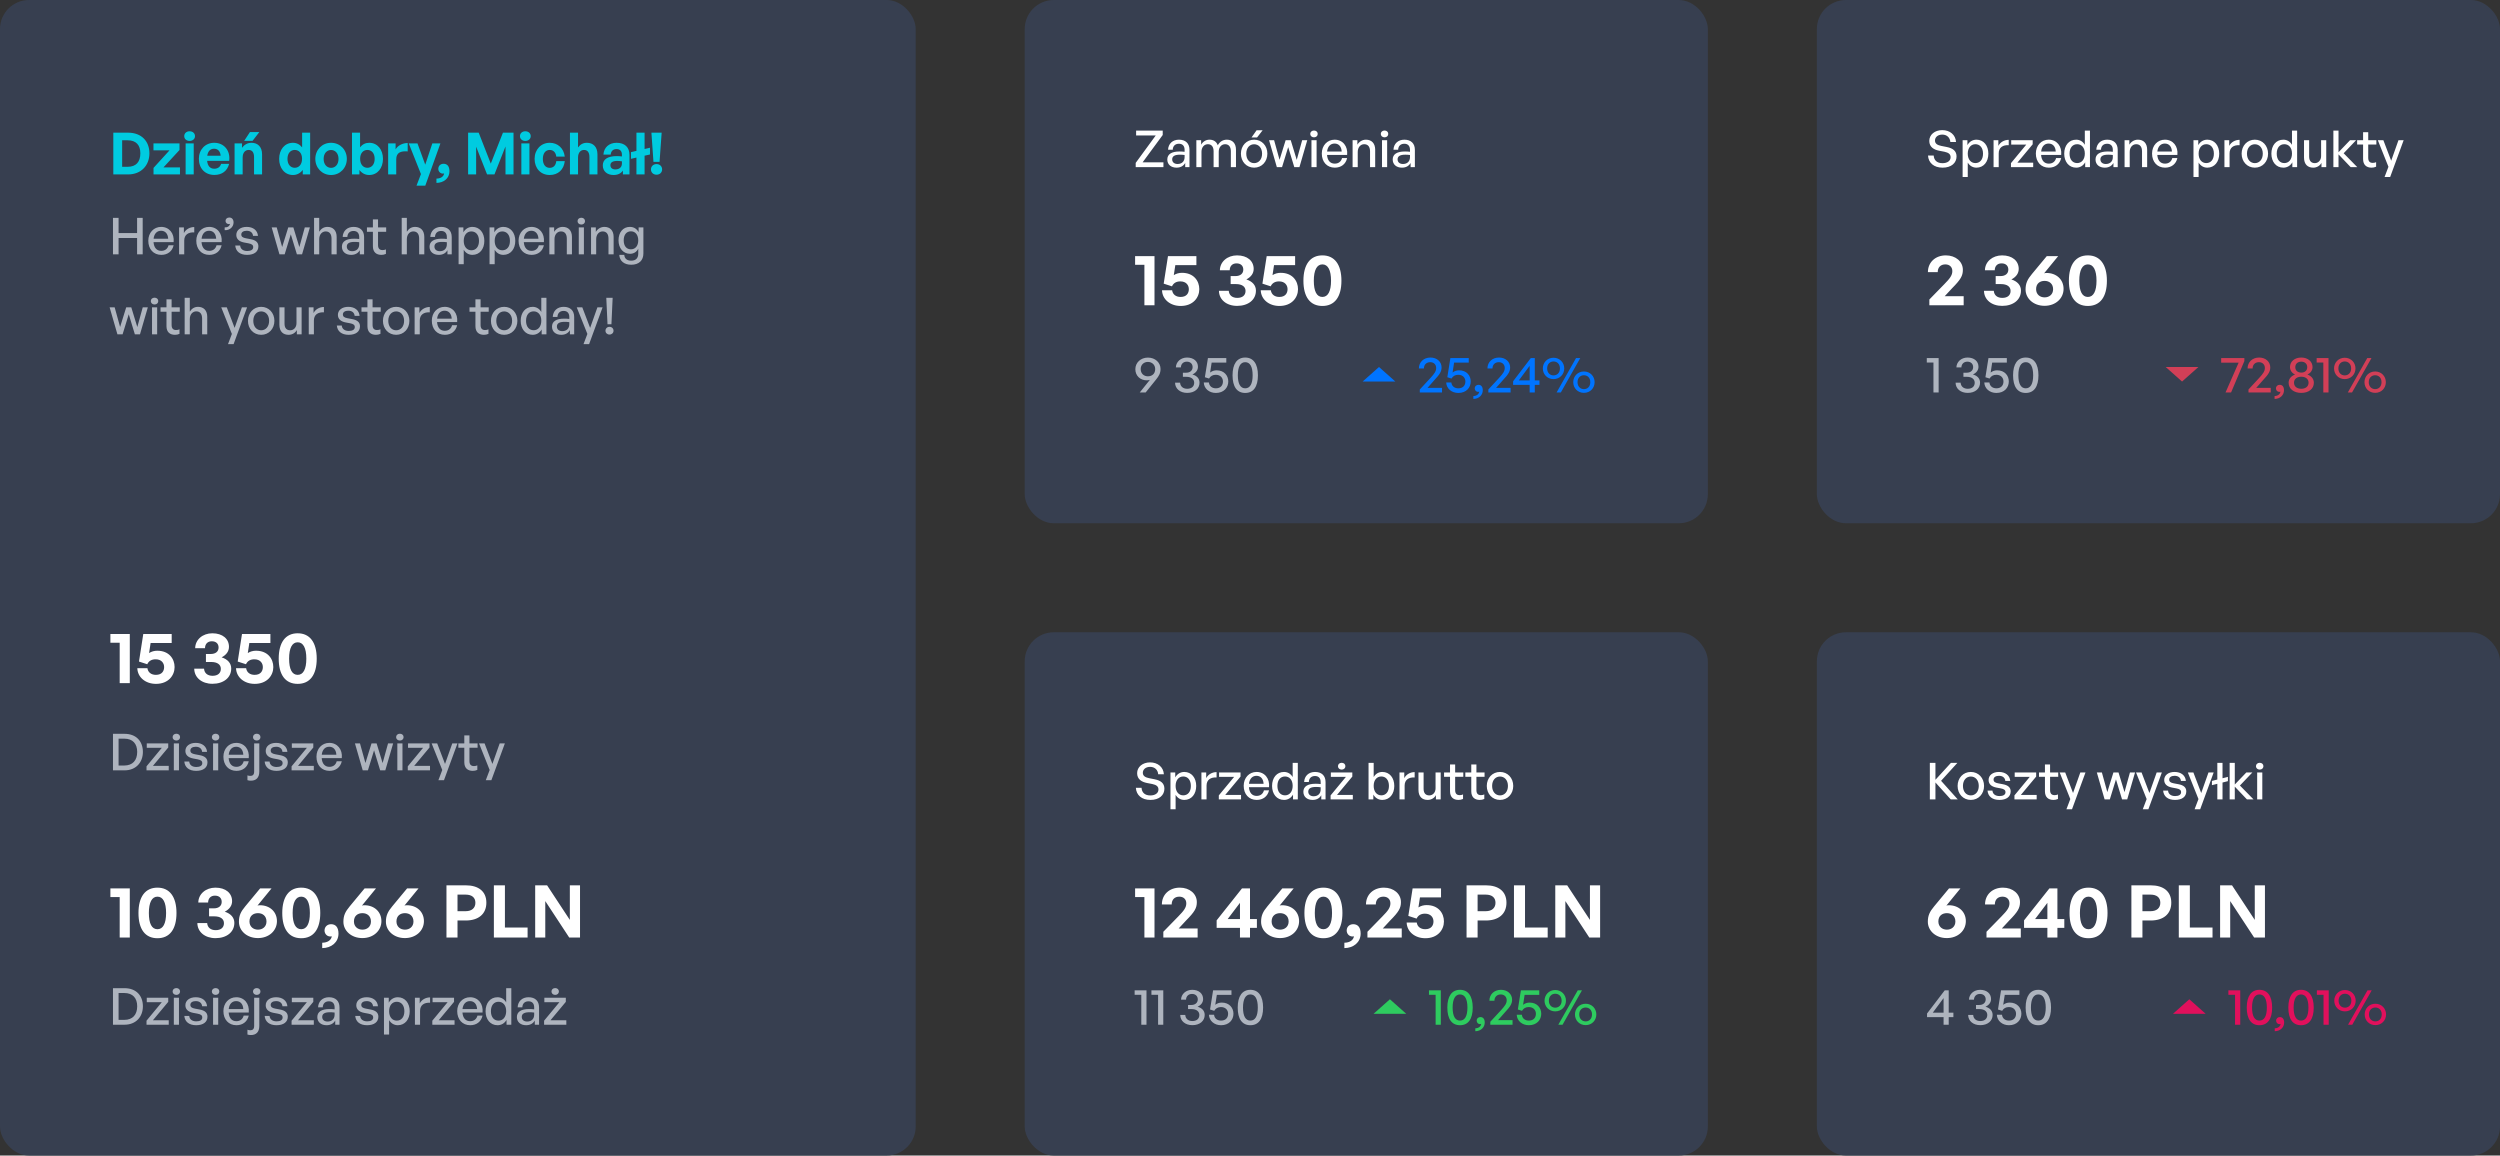 <svg width="688" height="318" viewBox="0 0 688 318" fill="none" xmlns="http://www.w3.org/2000/svg">
<rect x="0" y="0" width="688" height="318" fill="#333333" stroke="none"/>
<rect width="252" height="318" rx="8" fill="#373F50"/>
<path d="M35.264 48H31.184V36.512H35.264C38.912 36.512 41.12 38.848 41.12 42.192C41.12 45.536 38.832 48 35.264 48ZM33.616 38.608V45.904H35.136C37.424 45.904 38.624 44.576 38.624 42.192C38.624 39.904 37.424 38.608 35.136 38.608H33.616ZM49.529 48H42.249V46.208L46.649 41.376H42.233V39.456H49.401V41.28L44.985 46.064H49.529V48ZM53.662 37.472C53.662 38.224 53.054 38.784 52.174 38.784C51.31 38.784 50.702 38.224 50.702 37.472C50.702 36.688 51.31 36.128 52.174 36.128C53.054 36.128 53.662 36.688 53.662 37.472ZM53.31 48H51.086V39.456H53.31V48ZM59.001 48.144C56.441 48.144 54.729 46.368 54.729 43.696C54.729 41.152 56.505 39.296 58.969 39.296C61.673 39.296 63.465 41.488 63.065 44.272H57.001C57.145 45.664 57.817 46.432 58.953 46.432C59.929 46.432 60.585 45.952 60.841 45.104H63.049C62.569 47.04 61.081 48.144 59.001 48.144ZM58.921 40.928C57.881 40.928 57.225 41.6 57.033 42.864H60.713C60.649 41.68 59.977 40.928 58.921 40.928ZM69.499 38.768H67.195L68.794 36.336H71.371L69.499 38.768ZM66.778 43.344V48H64.555V39.456H66.603V40.672C67.227 39.824 68.106 39.296 69.227 39.296C70.939 39.296 72.123 40.416 72.123 42.48V48H69.915V43.232C69.915 41.968 69.418 41.264 68.41 41.264C67.531 41.264 66.778 41.968 66.778 43.344ZM76.823 43.728C76.823 41.2 78.311 39.296 80.615 39.296C81.639 39.296 82.503 39.744 83.143 40.56V36.512H85.351V48H83.319V46.768C82.647 47.664 81.719 48.16 80.615 48.16C78.311 48.16 76.823 46.224 76.823 43.728ZM79.111 43.728C79.111 45.328 80.023 46.176 81.111 46.176C82.215 46.176 83.127 45.312 83.127 43.696C83.127 42.08 82.199 41.264 81.111 41.264C80.023 41.264 79.111 42.096 79.111 43.728ZM91.112 48.16C88.632 48.16 86.776 46.208 86.776 43.728C86.776 41.232 88.632 39.296 91.112 39.296C93.592 39.296 95.448 41.232 95.448 43.728C95.448 46.208 93.592 48.16 91.112 48.16ZM91.112 46.192C92.216 46.192 93.16 45.312 93.16 43.728C93.16 42.144 92.216 41.28 91.112 41.28C90.008 41.28 89.064 42.144 89.064 43.728C89.064 45.312 90.008 46.192 91.112 46.192ZM105.395 43.728C105.395 46.224 103.907 48.16 101.603 48.16C100.499 48.16 99.571 47.664 98.915 46.768V48H96.867V36.512H99.091V40.56C99.715 39.728 100.579 39.296 101.603 39.296C103.907 39.296 105.395 41.2 105.395 43.728ZM103.107 43.728C103.107 42.096 102.195 41.264 101.107 41.264C100.035 41.264 99.107 42.08 99.107 43.696C99.107 45.312 100.003 46.176 101.107 46.176C102.195 46.176 103.107 45.328 103.107 43.728ZM109.044 43.856V48H106.82V39.456H108.868V41.104C109.492 40.016 110.82 39.36 112.196 39.36V41.664C110.308 41.52 109.044 41.968 109.044 43.856ZM121.204 39.456L117.044 51.088H114.628L115.844 47.904L112.484 39.456H114.884L117.028 45.312L118.98 39.456H121.204ZM123.694 47.136C123.694 49.056 122.126 50.32 120.11 50.336V49.152C121.294 49.136 122.094 48.592 122.222 47.728C122.078 47.776 121.982 47.776 121.886 47.776C121.166 47.776 120.622 47.184 120.622 46.464C120.622 45.632 121.246 45.072 122.062 45.072C123.086 45.072 123.694 45.776 123.694 47.136ZM134.041 48L131.033 40.368V48H128.825V36.512H131.737L135.065 45.024L138.409 36.512H141.321V48H139.113V40.304L136.073 48H134.041ZM146.052 37.472C146.052 38.224 145.444 38.784 144.564 38.784C143.7 38.784 143.092 38.224 143.092 37.472C143.092 36.688 143.7 36.128 144.564 36.128C145.444 36.128 146.052 36.688 146.052 37.472ZM145.7 48H143.476V39.456H145.7V48ZM151.28 48.16C148.816 48.16 147.12 46.336 147.12 43.728C147.12 41.168 148.88 39.296 151.28 39.296C153.504 39.296 155.152 40.8 155.424 43.104H153.088C152.976 41.968 152.288 41.264 151.28 41.264C150.128 41.264 149.392 42.208 149.392 43.728C149.392 45.264 150.112 46.192 151.28 46.192C152.304 46.192 152.96 45.52 153.088 44.352H155.424C155.168 46.704 153.568 48.16 151.28 48.16ZM159.075 43.344V48H156.851V36.512H159.075V40.576C159.667 39.792 160.403 39.296 161.523 39.296C163.235 39.296 164.419 40.416 164.419 42.48V48H162.211V43.232C162.211 41.968 161.715 41.264 160.707 41.264C159.827 41.264 159.075 41.968 159.075 43.344ZM171.424 48V46.944C170.864 47.744 170.016 48.16 168.848 48.16C167.072 48.16 165.888 47.12 165.888 45.52C165.888 43.856 167.232 42.96 169.728 42.96C170.208 42.96 170.624 42.992 171.152 43.056V42.544C171.152 41.584 170.608 41.024 169.68 41.024C168.72 41.024 168.144 41.584 168.064 42.544H166.064C166.192 40.576 167.616 39.296 169.68 39.296C171.92 39.296 173.232 40.528 173.232 42.624V48H171.424ZM167.984 45.456C167.984 46.176 168.496 46.624 169.328 46.624C170.464 46.624 171.152 46 171.152 45.008V44.4C170.624 44.32 170.256 44.288 169.872 44.288C168.608 44.288 167.984 44.688 167.984 45.456ZM177.388 48H175.148V43.36L173.644 43.712V41.872L175.148 41.52V36.512H177.388V41.008L178.876 40.656V42.512L177.388 42.848V48ZM181.511 44.544H179.831L179.271 36.512H182.087L181.511 44.544ZM182.215 46.624C182.215 47.472 181.559 48.08 180.679 48.08C179.799 48.08 179.143 47.472 179.143 46.624C179.143 45.776 179.783 45.152 180.679 45.152C181.575 45.152 182.215 45.776 182.215 46.624Z" fill="#00CBE0"/>
<path d="M32.632 70H31.092V59.948H32.632V64.148H37.728V59.948H39.268V70H37.728V65.492H32.632V70ZM44.395 70.14C42.253 70.14 40.811 68.586 40.811 66.248C40.811 64.05 42.309 62.44 44.353 62.44C46.565 62.44 48.035 64.232 47.783 66.64H42.253C42.365 68.152 43.121 69.034 44.367 69.034C45.417 69.034 46.145 68.46 46.383 67.494H47.783C47.419 69.146 46.145 70.14 44.395 70.14ZM44.325 63.504C43.191 63.504 42.421 64.316 42.267 65.702H46.285C46.215 64.33 45.473 63.504 44.325 63.504ZM50.701 66.206V70H49.287V62.58H50.603V64.148C51.121 63.126 52.241 62.482 53.459 62.482V63.952C51.863 63.868 50.701 64.568 50.701 66.206ZM57.602 70.14C55.46 70.14 54.018 68.586 54.018 66.248C54.018 64.05 55.516 62.44 57.56 62.44C59.772 62.44 61.242 64.232 60.99 66.64H55.46C55.572 68.152 56.328 69.034 57.574 69.034C58.624 69.034 59.352 68.46 59.59 67.494H60.99C60.626 69.146 59.352 70.14 57.602 70.14ZM57.532 63.504C56.398 63.504 55.628 64.316 55.474 65.702H59.492C59.422 64.33 58.68 63.504 57.532 63.504ZM64.278 61.222C64.278 62.426 63.228 63.448 61.828 63.336V62.58C62.612 62.622 63.172 62.23 63.298 61.614C63.186 61.656 63.074 61.67 62.976 61.67C62.444 61.67 62.066 61.278 62.066 60.802C62.066 60.242 62.486 59.864 63.102 59.864C63.844 59.864 64.278 60.41 64.278 61.222ZM71.108 67.788C71.108 69.244 69.974 70.14 68 70.14C66.04 70.14 64.878 69.174 64.738 67.578H66.096C66.152 68.502 66.894 69.076 68.028 69.076C69.022 69.076 69.68 68.726 69.68 68.026C69.68 67.41 69.302 67.144 68.378 66.962L67.174 66.738C65.802 66.472 65.032 65.772 65.032 64.652C65.032 63.35 66.166 62.44 67.888 62.44C69.666 62.44 70.87 63.392 70.996 64.918H69.638C69.554 64.022 68.896 63.504 67.902 63.504C67.006 63.504 66.404 63.882 66.404 64.526C66.404 65.128 66.782 65.408 67.678 65.576L68.938 65.814C70.408 66.08 71.108 66.724 71.108 67.788ZM81.71 70L80.03 64.484L78.336 70H76.908L74.766 62.58H76.152L77.65 67.984L79.33 62.58H80.73L82.382 67.998L83.88 62.58H85.28L83.124 70H81.71ZM87.847 65.814V70H86.433V59.948H87.847V63.77C88.337 62.972 89.093 62.44 90.115 62.44C91.641 62.44 92.649 63.42 92.649 65.198V70H91.235V65.674C91.235 64.4 90.675 63.686 89.625 63.686C88.659 63.686 87.847 64.498 87.847 65.814ZM99.021 70V68.852C98.559 69.678 97.733 70.14 96.641 70.14C95.101 70.14 94.093 69.258 94.093 67.9C94.093 66.444 95.255 65.688 97.467 65.688C97.901 65.688 98.251 65.702 98.853 65.772V65.226C98.853 64.162 98.279 63.56 97.299 63.56C96.263 63.56 95.633 64.176 95.591 65.212H94.303C94.373 63.546 95.563 62.44 97.299 62.44C99.133 62.44 100.197 63.476 100.197 65.24V70H99.021ZM95.437 67.858C95.437 68.628 96.011 69.132 96.921 69.132C98.111 69.132 98.853 68.39 98.853 67.256V66.654C98.307 66.584 97.915 66.57 97.551 66.57C96.137 66.57 95.437 66.99 95.437 67.858ZM106.205 68.628V69.874C105.771 70.07 105.393 70.14 104.945 70.14C103.573 70.14 102.621 69.398 102.621 67.76V63.784H100.983V62.58H102.621V60.382H104.035V62.58H106.275V63.784H104.035V67.438C104.035 68.46 104.525 68.824 105.281 68.824C105.617 68.824 105.911 68.768 106.205 68.628ZM111.964 65.814V70H110.55V59.948H111.964V63.77C112.454 62.972 113.21 62.44 114.232 62.44C115.758 62.44 116.766 63.42 116.766 65.198V70H115.352V65.674C115.352 64.4 114.792 63.686 113.742 63.686C112.776 63.686 111.964 64.498 111.964 65.814ZM123.138 70V68.852C122.676 69.678 121.85 70.14 120.758 70.14C119.218 70.14 118.21 69.258 118.21 67.9C118.21 66.444 119.372 65.688 121.584 65.688C122.018 65.688 122.368 65.702 122.97 65.772V65.226C122.97 64.162 122.396 63.56 121.416 63.56C120.38 63.56 119.75 64.176 119.708 65.212H118.42C118.49 63.546 119.68 62.44 121.416 62.44C123.25 62.44 124.314 63.476 124.314 65.24V70H123.138ZM119.554 67.858C119.554 68.628 120.128 69.132 121.038 69.132C122.228 69.132 122.97 68.39 122.97 67.256V66.654C122.424 66.584 122.032 66.57 121.668 66.57C120.254 66.57 119.554 66.99 119.554 67.858ZM133.289 66.29C133.289 68.53 132.001 70.14 130.013 70.14C129.005 70.14 128.151 69.636 127.619 68.74V72.702H126.205V62.58H127.521V63.938C128.053 62.986 128.963 62.44 130.013 62.44C131.987 62.44 133.289 64.05 133.289 66.29ZM131.819 66.29C131.819 64.624 130.937 63.686 129.719 63.686C128.543 63.686 127.619 64.624 127.619 66.29C127.619 67.928 128.529 68.88 129.719 68.88C130.937 68.88 131.819 67.956 131.819 66.29ZM141.806 66.29C141.806 68.53 140.518 70.14 138.53 70.14C137.522 70.14 136.668 69.636 136.136 68.74V72.702H134.722V62.58H136.038V63.938C136.57 62.986 137.48 62.44 138.53 62.44C140.504 62.44 141.806 64.05 141.806 66.29ZM140.336 66.29C140.336 64.624 139.454 63.686 138.236 63.686C137.06 63.686 136.136 64.624 136.136 66.29C136.136 67.928 137.046 68.88 138.236 68.88C139.454 68.88 140.336 67.956 140.336 66.29ZM146.292 70.14C144.15 70.14 142.708 68.586 142.708 66.248C142.708 64.05 144.206 62.44 146.25 62.44C148.462 62.44 149.932 64.232 149.68 66.64H144.15C144.262 68.152 145.018 69.034 146.264 69.034C147.314 69.034 148.042 68.46 148.28 67.494H149.68C149.316 69.146 148.042 70.14 146.292 70.14ZM146.222 63.504C145.088 63.504 144.318 64.316 144.164 65.702H148.182C148.112 64.33 147.37 63.504 146.222 63.504ZM152.597 65.814V70H151.183V62.58H152.499V63.812C153.003 62.986 153.843 62.44 154.865 62.44C156.391 62.44 157.399 63.42 157.399 65.198V70H155.985V65.674C155.985 64.4 155.425 63.686 154.375 63.686C153.409 63.686 152.597 64.498 152.597 65.814ZM160.999 60.858C160.999 61.39 160.579 61.796 159.977 61.796C159.375 61.796 158.941 61.39 158.941 60.858C158.941 60.312 159.375 59.92 159.977 59.92C160.579 59.92 160.999 60.312 160.999 60.858ZM160.691 70H159.277V62.58H160.691V70ZM164.068 65.814V70H162.654V62.58H163.97V63.812C164.474 62.986 165.314 62.44 166.336 62.44C167.862 62.44 168.87 63.42 168.87 65.198V70H167.456V65.674C167.456 64.4 166.896 63.686 165.846 63.686C164.88 63.686 164.068 64.498 164.068 65.814ZM173.716 72.856C171.77 72.856 170.51 71.82 170.426 70.14H171.798C171.882 71.176 172.554 71.736 173.702 71.736C174.976 71.736 175.648 71.05 175.648 69.776V68.432C175.228 69.328 174.388 69.846 173.38 69.846C171.532 69.846 170.216 68.32 170.216 66.136C170.216 63.924 171.476 62.44 173.338 62.44C174.402 62.44 175.242 62.958 175.746 63.896V62.58H177.062V69.748C177.062 71.694 175.816 72.856 173.716 72.856ZM171.644 66.136C171.644 67.676 172.4 68.614 173.632 68.614C174.836 68.614 175.648 67.648 175.648 66.178C175.648 64.638 174.85 63.658 173.632 63.658C172.414 63.658 171.644 64.61 171.644 66.136ZM37.112 92L35.432 86.484L33.738 92H32.31L30.168 84.58H31.554L33.052 89.984L34.732 84.58H36.132L37.784 89.998L39.282 84.58H40.682L38.526 92H37.112ZM43.557 82.858C43.557 83.39 43.138 83.796 42.535 83.796C41.934 83.796 41.499 83.39 41.499 82.858C41.499 82.312 41.934 81.92 42.535 81.92C43.138 81.92 43.557 82.312 43.557 82.858ZM43.249 92H41.836V84.58H43.249V92ZM49.398 90.628V91.874C48.964 92.07 48.586 92.14 48.138 92.14C46.766 92.14 45.814 91.398 45.814 89.76V85.784H44.176V84.58H45.814V82.382H47.228V84.58H49.468V85.784H47.228V89.438C47.228 90.46 47.718 90.824 48.474 90.824C48.81 90.824 49.104 90.768 49.398 90.628ZM52.232 87.814V92H50.818V81.948H52.232V85.77C52.722 84.972 53.478 84.44 54.5 84.44C56.026 84.44 57.034 85.42 57.034 87.198V92H55.62V87.674C55.62 86.4 55.06 85.686 54.01 85.686C53.044 85.686 52.232 86.498 52.232 87.814ZM67.997 84.58L64.287 94.702H62.747L63.811 91.902L60.885 84.58H62.411L64.567 90.236L66.569 84.58H67.997ZM71.877 92.14C69.777 92.14 68.237 90.488 68.237 88.29C68.237 86.092 69.777 84.44 71.877 84.44C73.977 84.44 75.517 86.092 75.517 88.29C75.517 90.488 73.977 92.14 71.877 92.14ZM71.877 90.894C73.095 90.894 74.061 89.914 74.061 88.29C74.061 86.666 73.095 85.7 71.877 85.7C70.659 85.7 69.707 86.666 69.707 88.29C69.707 89.914 70.659 90.894 71.877 90.894ZM81.593 88.948V84.58H83.007V92H81.691V90.824C81.299 91.594 80.43 92.14 79.422 92.14C77.924 92.14 76.888 91.258 76.888 89.354V84.58H78.302V89.074C78.302 90.362 78.947 90.894 79.871 90.894C80.823 90.894 81.593 90.11 81.593 88.948ZM86.384 88.206V92H84.97V84.58H86.286V86.148C86.804 85.126 87.924 84.482 89.142 84.482V85.952C87.546 85.868 86.384 86.568 86.384 88.206ZM99.067 89.788C99.067 91.244 97.933 92.14 95.959 92.14C93.999 92.14 92.837 91.174 92.697 89.578H94.055C94.111 90.502 94.853 91.076 95.987 91.076C96.981 91.076 97.639 90.726 97.639 90.026C97.639 89.41 97.261 89.144 96.337 88.962L95.133 88.738C93.761 88.472 92.991 87.772 92.991 86.652C92.991 85.35 94.125 84.44 95.847 84.44C97.625 84.44 98.829 85.392 98.955 86.918H97.597C97.513 86.022 96.855 85.504 95.861 85.504C94.965 85.504 94.363 85.882 94.363 86.526C94.363 87.128 94.741 87.408 95.637 87.576L96.897 87.814C98.367 88.08 99.067 88.724 99.067 89.788ZM104.701 90.628V91.874C104.267 92.07 103.889 92.14 103.441 92.14C102.069 92.14 101.117 91.398 101.117 89.76V85.784H99.479V84.58H101.117V82.382H102.531V84.58H104.771V85.784H102.531V89.438C102.531 90.46 103.021 90.824 103.777 90.824C104.113 90.824 104.407 90.768 104.701 90.628ZM109.024 92.14C106.924 92.14 105.384 90.488 105.384 88.29C105.384 86.092 106.924 84.44 109.024 84.44C111.124 84.44 112.664 86.092 112.664 88.29C112.664 90.488 111.124 92.14 109.024 92.14ZM109.024 90.894C110.242 90.894 111.208 89.914 111.208 88.29C111.208 86.666 110.242 85.7 109.024 85.7C107.806 85.7 106.854 86.666 106.854 88.29C106.854 89.914 107.806 90.894 109.024 90.894ZM115.519 88.206V92H114.105V84.58H115.421V86.148C115.939 85.126 117.059 84.482 118.277 84.482V85.952C116.681 85.868 115.519 86.568 115.519 88.206ZM122.421 92.14C120.279 92.14 118.837 90.586 118.837 88.248C118.837 86.05 120.335 84.44 122.379 84.44C124.591 84.44 126.061 86.232 125.809 88.64H120.279C120.391 90.152 121.147 91.034 122.393 91.034C123.443 91.034 124.171 90.46 124.409 89.494H125.809C125.445 91.146 124.171 92.14 122.421 92.14ZM122.351 85.504C121.217 85.504 120.447 86.316 120.293 87.702H124.311C124.241 86.33 123.499 85.504 122.351 85.504ZM134.424 90.628V91.874C133.99 92.07 133.612 92.14 133.164 92.14C131.792 92.14 130.84 91.398 130.84 89.76V85.784H129.202V84.58H130.84V82.382H132.254V84.58H134.494V85.784H132.254V89.438C132.254 90.46 132.744 90.824 133.5 90.824C133.836 90.824 134.13 90.768 134.424 90.628ZM138.746 92.14C136.646 92.14 135.106 90.488 135.106 88.29C135.106 86.092 136.646 84.44 138.746 84.44C140.846 84.44 142.386 86.092 142.386 88.29C142.386 90.488 140.846 92.14 138.746 92.14ZM138.746 90.894C139.964 90.894 140.93 89.914 140.93 88.29C140.93 86.666 139.964 85.7 138.746 85.7C137.528 85.7 136.576 86.666 136.576 88.29C136.576 89.914 137.528 90.894 138.746 90.894ZM143.296 88.29C143.296 86.036 144.584 84.44 146.586 84.44C147.58 84.44 148.448 84.944 148.966 85.854V81.948H150.38V92H149.064V90.67C148.532 91.608 147.636 92.14 146.586 92.14C144.584 92.14 143.296 90.516 143.296 88.29ZM144.766 88.29C144.766 89.942 145.634 90.88 146.866 90.88C148.07 90.88 148.966 89.9 148.966 88.262C148.966 86.596 148.042 85.686 146.866 85.686C145.634 85.686 144.766 86.61 144.766 88.29ZM156.839 92V90.852C156.377 91.678 155.551 92.14 154.459 92.14C152.919 92.14 151.911 91.258 151.911 89.9C151.911 88.444 153.073 87.688 155.285 87.688C155.719 87.688 156.069 87.702 156.671 87.772V87.226C156.671 86.162 156.097 85.56 155.117 85.56C154.081 85.56 153.451 86.176 153.409 87.212H152.121C152.191 85.546 153.381 84.44 155.117 84.44C156.951 84.44 158.015 85.476 158.015 87.24V92H156.839ZM153.255 89.858C153.255 90.628 153.829 91.132 154.739 91.132C155.929 91.132 156.671 90.39 156.671 89.256V88.654C156.125 88.584 155.733 88.57 155.369 88.57C153.955 88.57 153.255 88.99 153.255 89.858ZM165.833 84.58L162.123 94.702H160.583L161.647 91.902L158.721 84.58H160.247L162.403 90.236L164.405 84.58H165.833ZM168.265 89.242H167.187L166.851 81.948H168.601L168.265 89.242ZM168.839 91.02C168.839 91.622 168.363 92.07 167.733 92.07C167.103 92.07 166.627 91.622 166.627 91.02C166.627 90.39 167.103 89.942 167.733 89.942C168.377 89.942 168.839 90.39 168.839 91.02Z" fill="#AEB4BE"/>
<path d="M35.72 188H32.94V176.88H30.38V174.48H35.72V188ZM42.928 188.2C40.047 188.2 37.867 186.4 37.788 183.88H40.568C40.727 185.06 41.648 185.72 42.907 185.72C44.547 185.72 45.167 184.68 45.167 183.58C45.167 182.52 44.468 181.44 42.828 181.44C41.748 181.44 40.947 181.88 40.528 182.8L38.248 182.06L39.428 174.48H47.248V176.96H41.447L41.028 179.72C41.708 179.28 42.487 179.08 43.288 179.08C46.508 179.08 48.047 181.3 48.047 183.58C48.047 185.9 46.328 188.2 42.928 188.2ZM58.453 188.18C55.533 188.18 53.473 186.46 53.453 184.02H56.153C56.233 185.24 57.113 185.98 58.493 185.98C59.933 185.98 60.773 185.26 60.773 184.06C60.773 182.88 59.793 182.18 58.133 182.18H56.673V179.98H57.973C59.333 179.98 60.153 179.3 60.153 178.2C60.153 177.14 59.453 176.48 58.293 176.48C57.153 176.48 56.433 177.2 56.413 178.38H53.713C53.733 176.04 55.773 174.28 58.433 174.28C61.273 174.28 63.013 175.82 63.013 178C63.013 179.24 62.293 180.22 60.993 180.9C62.673 181.44 63.633 182.52 63.633 183.98C63.633 186.48 61.553 188.18 58.453 188.18ZM70.096 188.2C67.216 188.2 65.035 186.4 64.956 183.88H67.736C67.895 185.06 68.816 185.72 70.076 185.72C71.716 185.72 72.335 184.68 72.335 183.58C72.335 182.52 71.635 181.44 69.996 181.44C68.915 181.44 68.115 181.88 67.695 182.8L65.415 182.06L66.596 174.48H74.415V176.96H68.615L68.195 179.72C68.876 179.28 69.656 179.08 70.456 179.08C73.675 179.08 75.216 181.3 75.216 183.58C75.216 185.9 73.496 188.2 70.096 188.2ZM76.701 181.26C76.701 176.78 78.581 174.28 81.921 174.28C85.261 174.28 87.161 176.78 87.161 181.26C87.161 185.72 85.301 188.2 81.921 188.2C78.541 188.2 76.701 185.72 76.701 181.26ZM79.561 181.26C79.561 184.16 80.361 185.72 81.921 185.72C83.461 185.72 84.301 184.16 84.301 181.26C84.301 178.34 83.461 176.76 81.921 176.76C80.401 176.76 79.561 178.34 79.561 181.26Z" fill="white"/>
<path d="M34.27 212H31.092V201.948H34.27C37.476 201.948 39.324 203.992 39.324 206.932C39.324 209.83 37.406 212 34.27 212ZM32.632 203.278V210.67H34.2C36.51 210.67 37.756 209.242 37.756 206.932C37.756 204.664 36.524 203.278 34.2 203.278H32.632ZM46.438 212H40.32V210.894L44.534 205.798H40.39V204.58H46.298V205.714L42.084 210.768H46.438V212ZM49.559 202.858C49.559 203.39 49.139 203.796 48.537 203.796C47.935 203.796 47.501 203.39 47.501 202.858C47.501 202.312 47.935 201.92 48.537 201.92C49.139 201.92 49.559 202.312 49.559 202.858ZM49.251 212H47.837V204.58H49.251V212ZM57.094 209.788C57.094 211.244 55.96 212.14 53.986 212.14C52.026 212.14 50.864 211.174 50.724 209.578H52.082C52.138 210.502 52.88 211.076 54.014 211.076C55.008 211.076 55.666 210.726 55.666 210.026C55.666 209.41 55.288 209.144 54.364 208.962L53.16 208.738C51.788 208.472 51.018 207.772 51.018 206.652C51.018 205.35 52.152 204.44 53.874 204.44C55.652 204.44 56.856 205.392 56.982 206.918H55.624C55.54 206.022 54.882 205.504 53.888 205.504C52.992 205.504 52.39 205.882 52.39 206.526C52.39 207.128 52.768 207.408 53.664 207.576L54.924 207.814C56.394 208.08 57.094 208.724 57.094 209.788ZM60.36 202.858C60.36 203.39 59.94 203.796 59.338 203.796C58.736 203.796 58.302 203.39 58.302 202.858C58.302 202.312 58.736 201.92 59.338 201.92C59.94 201.92 60.36 202.312 60.36 202.858ZM60.052 212H58.638V204.58H60.052V212ZM65.067 212.14C62.925 212.14 61.483 210.586 61.483 208.248C61.483 206.05 62.981 204.44 65.025 204.44C67.237 204.44 68.707 206.232 68.455 208.64H62.925C63.037 210.152 63.793 211.034 65.039 211.034C66.089 211.034 66.817 210.46 67.055 209.494H68.455C68.091 211.146 66.817 212.14 65.067 212.14ZM64.997 205.504C63.863 205.504 63.093 206.316 62.939 207.702H66.957C66.887 206.33 66.145 205.504 64.997 205.504ZM71.68 202.858C71.68 203.39 71.26 203.796 70.659 203.796C70.056 203.796 69.623 203.39 69.623 202.858C69.623 202.312 70.056 201.92 70.659 201.92C71.26 201.92 71.68 202.312 71.68 202.858ZM71.359 204.58V212.364C71.359 214.058 70.434 214.842 69.076 214.842C68.769 214.842 68.418 214.828 68.097 214.702V213.372C68.335 213.484 68.6 213.526 68.909 213.526C69.538 213.526 69.945 213.19 69.945 212.336V204.58H71.359ZM79.202 209.788C79.202 211.244 78.068 212.14 76.094 212.14C74.134 212.14 72.972 211.174 72.832 209.578H74.19C74.246 210.502 74.988 211.076 76.122 211.076C77.116 211.076 77.774 210.726 77.774 210.026C77.774 209.41 77.396 209.144 76.472 208.962L75.268 208.738C73.896 208.472 73.126 207.772 73.126 206.652C73.126 205.35 74.26 204.44 75.982 204.44C77.76 204.44 78.964 205.392 79.09 206.918H77.732C77.648 206.022 76.99 205.504 75.996 205.504C75.1 205.504 74.498 205.882 74.498 206.526C74.498 207.128 74.876 207.408 75.772 207.576L77.032 207.814C78.502 208.08 79.202 208.724 79.202 209.788ZM86.36 212H80.242V210.894L84.456 205.798H80.312V204.58H86.22V205.714L82.006 210.768H86.36V212ZM90.675 212.14C88.533 212.14 87.091 210.586 87.091 208.248C87.091 206.05 88.589 204.44 90.633 204.44C92.845 204.44 94.315 206.232 94.063 208.64H88.533C88.645 210.152 89.401 211.034 90.647 211.034C91.697 211.034 92.425 210.46 92.663 209.494H94.063C93.699 211.146 92.425 212.14 90.675 212.14ZM90.605 205.504C89.471 205.504 88.701 206.316 88.547 207.702H92.565C92.495 206.33 91.753 205.504 90.605 205.504ZM104.624 212L102.944 206.484L101.25 212H99.822L97.68 204.58H99.066L100.564 209.984L102.244 204.58H103.644L105.296 209.998L106.794 204.58H108.194L106.038 212H104.624ZM111.069 202.858C111.069 203.39 110.649 203.796 110.047 203.796C109.445 203.796 109.011 203.39 109.011 202.858C109.011 202.312 109.445 201.92 110.047 201.92C110.649 201.92 111.069 202.312 111.069 202.858ZM110.761 212H109.347V204.58H110.761V212ZM118.338 212H112.22V210.894L116.434 205.798H112.29V204.58H118.198V205.714L113.984 210.768H118.338V212ZM125.898 204.58L122.188 214.702H120.648L121.712 211.902L118.786 204.58H120.312L122.468 210.236L124.47 204.58H125.898ZM131.361 210.628V211.874C130.927 212.07 130.549 212.14 130.101 212.14C128.729 212.14 127.777 211.398 127.777 209.76V205.784H126.139V204.58H127.777V202.382H129.191V204.58H131.431V205.784H129.191V209.438C129.191 210.46 129.681 210.824 130.437 210.824C130.773 210.824 131.067 210.768 131.361 210.628ZM138.941 204.58L135.231 214.702H133.691L134.755 211.902L131.829 204.58H133.355L135.511 210.236L137.513 204.58H138.941Z" fill="#AEB4BE"/>
<path d="M35.72 258H32.94V246.88H30.38V244.48H35.72V258ZM38.108 251.26C38.108 246.78 39.987 244.28 43.328 244.28C46.667 244.28 48.568 246.78 48.568 251.26C48.568 255.72 46.708 258.2 43.328 258.2C39.947 258.2 38.108 255.72 38.108 251.26ZM40.968 251.26C40.968 254.16 41.767 255.72 43.328 255.72C44.867 255.72 45.708 254.16 45.708 251.26C45.708 248.34 44.867 246.76 43.328 246.76C41.807 246.76 40.968 248.34 40.968 251.26ZM59.312 258.18C56.392 258.18 54.332 256.46 54.312 254.02H57.012C57.092 255.24 57.972 255.98 59.352 255.98C60.792 255.98 61.632 255.26 61.632 254.06C61.632 252.88 60.652 252.18 58.992 252.18H57.532V249.98H58.832C60.192 249.98 61.012 249.3 61.012 248.2C61.012 247.14 60.312 246.48 59.152 246.48C58.012 246.48 57.292 247.2 57.272 248.38H54.572C54.592 246.04 56.632 244.28 59.292 244.28C62.132 244.28 63.872 245.82 63.872 248C63.872 249.24 63.152 250.22 61.852 250.9C63.532 251.44 64.492 252.52 64.492 253.98C64.492 256.48 62.412 258.18 59.312 258.18ZM70.975 258.16C67.895 258.16 65.755 256.1 65.755 253.68C65.755 251.98 66.255 250.9 67.515 249.4L71.595 244.48H74.735L70.855 249.22C71.075 249.14 71.295 249.12 71.515 249.12C74.275 249.12 76.215 250.94 76.215 253.5C76.215 256.1 74.055 258.16 70.975 258.16ZM70.995 255.84C72.255 255.84 73.335 255.04 73.335 253.6C73.335 252.06 72.255 251.3 70.995 251.3C69.735 251.3 68.655 252 68.655 253.58C68.655 255.04 69.735 255.84 70.995 255.84ZM77.678 251.26C77.678 246.78 79.558 244.28 82.898 244.28C86.238 244.28 88.138 246.78 88.138 251.26C88.138 255.72 86.278 258.2 82.898 258.2C79.518 258.2 77.678 255.72 77.678 251.26ZM80.538 251.26C80.538 254.16 81.338 255.72 82.898 255.72C84.438 255.72 85.278 254.16 85.278 251.26C85.278 248.34 84.438 246.76 82.898 246.76C81.378 246.76 80.538 248.34 80.538 251.26ZM93.152 256.92C93.152 259.32 91.192 260.9 88.672 260.92V259.44C90.152 259.42 91.152 258.74 91.312 257.66C91.132 257.72 91.012 257.72 90.892 257.72C89.992 257.72 89.312 256.98 89.312 256.08C89.312 255.04 90.092 254.34 91.112 254.34C92.392 254.34 93.152 255.22 93.152 256.92ZM99.725 258.16C96.645 258.16 94.505 256.1 94.505 253.68C94.505 251.98 95.005 250.9 96.265 249.4L100.345 244.48H103.485L99.605 249.22C99.825 249.14 100.045 249.12 100.265 249.12C103.025 249.12 104.965 250.94 104.965 253.5C104.965 256.1 102.805 258.16 99.725 258.16ZM99.745 255.84C101.005 255.84 102.085 255.04 102.085 253.6C102.085 252.06 101.005 251.3 99.745 251.3C98.485 251.3 97.405 252 97.405 253.58C97.405 255.04 98.485 255.84 99.745 255.84ZM111.424 258.16C108.344 258.16 106.204 256.1 106.204 253.68C106.204 251.98 106.704 250.9 107.964 249.4L112.044 244.48H115.184L111.304 249.22C111.524 249.14 111.744 249.12 111.964 249.12C114.724 249.12 116.664 250.94 116.664 253.5C116.664 256.1 114.504 258.16 111.424 258.16ZM111.444 255.84C112.704 255.84 113.784 255.04 113.784 253.6C113.784 252.06 112.704 251.3 111.444 251.3C110.184 251.3 109.104 252 109.104 253.58C109.104 255.04 110.184 255.84 111.444 255.84ZM128.167 253.32H125.907V258H122.867V243.64H128.167C131.667 243.64 133.847 245.3 133.847 248.42C133.847 251.54 131.667 253.32 128.167 253.32ZM128.147 246.2H125.907V250.76H128.147C129.867 250.76 130.827 249.86 130.827 248.44C130.827 247.02 129.867 246.2 128.147 246.2ZM145.194 258H135.914V243.64H138.954V255.26H145.194V258ZM156.641 258L150.061 247.98V258H147.281V243.64H150.561L156.821 253.16V243.64H159.621V258H156.641Z" fill="white"/>
<path d="M34.27 282H31.092V271.948H34.27C37.476 271.948 39.324 273.992 39.324 276.932C39.324 279.83 37.406 282 34.27 282ZM32.632 273.278V280.67H34.2C36.51 280.67 37.756 279.242 37.756 276.932C37.756 274.664 36.524 273.278 34.2 273.278H32.632ZM46.438 282H40.32V280.894L44.534 275.798H40.39V274.58H46.298V275.714L42.084 280.768H46.438V282ZM49.559 272.858C49.559 273.39 49.139 273.796 48.537 273.796C47.935 273.796 47.501 273.39 47.501 272.858C47.501 272.312 47.935 271.92 48.537 271.92C49.139 271.92 49.559 272.312 49.559 272.858ZM49.251 282H47.837V274.58H49.251V282ZM57.094 279.788C57.094 281.244 55.96 282.14 53.986 282.14C52.026 282.14 50.864 281.174 50.724 279.578H52.082C52.138 280.502 52.88 281.076 54.014 281.076C55.008 281.076 55.666 280.726 55.666 280.026C55.666 279.41 55.288 279.144 54.364 278.962L53.16 278.738C51.788 278.472 51.018 277.772 51.018 276.652C51.018 275.35 52.152 274.44 53.874 274.44C55.652 274.44 56.856 275.392 56.982 276.918H55.624C55.54 276.022 54.882 275.504 53.888 275.504C52.992 275.504 52.39 275.882 52.39 276.526C52.39 277.128 52.768 277.408 53.664 277.576L54.924 277.814C56.394 278.08 57.094 278.724 57.094 279.788ZM60.36 272.858C60.36 273.39 59.94 273.796 59.338 273.796C58.736 273.796 58.302 273.39 58.302 272.858C58.302 272.312 58.736 271.92 59.338 271.92C59.94 271.92 60.36 272.312 60.36 272.858ZM60.052 282H58.638V274.58H60.052V282ZM65.067 282.14C62.925 282.14 61.483 280.586 61.483 278.248C61.483 276.05 62.981 274.44 65.025 274.44C67.237 274.44 68.707 276.232 68.455 278.64H62.925C63.037 280.152 63.793 281.034 65.039 281.034C66.089 281.034 66.817 280.46 67.055 279.494H68.455C68.091 281.146 66.817 282.14 65.067 282.14ZM64.997 275.504C63.863 275.504 63.093 276.316 62.939 277.702H66.957C66.887 276.33 66.145 275.504 64.997 275.504ZM71.68 272.858C71.68 273.39 71.26 273.796 70.659 273.796C70.056 273.796 69.623 273.39 69.623 272.858C69.623 272.312 70.056 271.92 70.659 271.92C71.26 271.92 71.68 272.312 71.68 272.858ZM71.359 274.58V282.364C71.359 284.058 70.434 284.842 69.076 284.842C68.769 284.842 68.418 284.828 68.097 284.702V283.372C68.335 283.484 68.6 283.526 68.909 283.526C69.538 283.526 69.945 283.19 69.945 282.336V274.58H71.359ZM79.202 279.788C79.202 281.244 78.068 282.14 76.094 282.14C74.134 282.14 72.972 281.174 72.832 279.578H74.19C74.246 280.502 74.988 281.076 76.122 281.076C77.116 281.076 77.774 280.726 77.774 280.026C77.774 279.41 77.396 279.144 76.472 278.962L75.268 278.738C73.896 278.472 73.126 277.772 73.126 276.652C73.126 275.35 74.26 274.44 75.982 274.44C77.76 274.44 78.964 275.392 79.09 276.918H77.732C77.648 276.022 76.99 275.504 75.996 275.504C75.1 275.504 74.498 275.882 74.498 276.526C74.498 277.128 74.876 277.408 75.772 277.576L77.032 277.814C78.502 278.08 79.202 278.724 79.202 279.788ZM86.36 282H80.242V280.894L84.456 275.798H80.312V274.58H86.22V275.714L82.006 280.768H86.36V282ZM92.253 282V280.852C91.791 281.678 90.965 282.14 89.873 282.14C88.333 282.14 87.325 281.258 87.325 279.9C87.325 278.444 88.487 277.688 90.699 277.688C91.133 277.688 91.483 277.702 92.085 277.772V277.226C92.085 276.162 91.511 275.56 90.531 275.56C89.495 275.56 88.865 276.176 88.823 277.212H87.535C87.605 275.546 88.795 274.44 90.531 274.44C92.365 274.44 93.429 275.476 93.429 277.24V282H92.253ZM88.669 279.858C88.669 280.628 89.243 281.132 90.153 281.132C91.343 281.132 92.085 280.39 92.085 279.256V278.654C91.539 278.584 91.147 278.57 90.783 278.57C89.369 278.57 88.669 278.99 88.669 279.858ZM104.126 279.788C104.126 281.244 102.992 282.14 101.018 282.14C99.058 282.14 97.896 281.174 97.756 279.578H99.114C99.17 280.502 99.912 281.076 101.046 281.076C102.04 281.076 102.698 280.726 102.698 280.026C102.698 279.41 102.32 279.144 101.396 278.962L100.192 278.738C98.82 278.472 98.05 277.772 98.05 276.652C98.05 275.35 99.184 274.44 100.906 274.44C102.684 274.44 103.888 275.392 104.014 276.918H102.656C102.572 276.022 101.914 275.504 100.92 275.504C100.024 275.504 99.422 275.882 99.422 276.526C99.422 277.128 99.8 277.408 100.696 277.576L101.956 277.814C103.426 278.08 104.126 278.724 104.126 279.788ZM112.753 278.29C112.753 280.53 111.465 282.14 109.477 282.14C108.469 282.14 107.615 281.636 107.083 280.74V284.702H105.669V274.58H106.985V275.938C107.517 274.986 108.427 274.44 109.477 274.44C111.451 274.44 112.753 276.05 112.753 278.29ZM111.283 278.29C111.283 276.624 110.401 275.686 109.183 275.686C108.007 275.686 107.083 276.624 107.083 278.29C107.083 279.928 107.993 280.88 109.183 280.88C110.401 280.88 111.283 279.956 111.283 278.29ZM115.601 278.206V282H114.187V274.58H115.503V276.148C116.021 275.126 117.141 274.482 118.359 274.482V275.952C116.763 275.868 115.601 276.568 115.601 278.206ZM125.092 282H118.974V280.894L123.188 275.798H119.044V274.58H124.952V275.714L120.738 280.768H125.092V282ZM129.407 282.14C127.265 282.14 125.823 280.586 125.823 278.248C125.823 276.05 127.321 274.44 129.365 274.44C131.577 274.44 133.047 276.232 132.795 278.64H127.265C127.377 280.152 128.133 281.034 129.379 281.034C130.429 281.034 131.157 280.46 131.395 279.494H132.795C132.431 281.146 131.157 282.14 129.407 282.14ZM129.337 275.504C128.203 275.504 127.433 276.316 127.279 277.702H131.297C131.227 276.33 130.485 275.504 129.337 275.504ZM133.63 278.29C133.63 276.036 134.918 274.44 136.92 274.44C137.914 274.44 138.782 274.944 139.3 275.854V271.948H140.714V282H139.398V280.67C138.866 281.608 137.97 282.14 136.92 282.14C134.918 282.14 133.63 280.516 133.63 278.29ZM135.1 278.29C135.1 279.942 135.968 280.88 137.2 280.88C138.404 280.88 139.3 279.9 139.3 278.262C139.3 276.596 138.376 275.686 137.2 275.686C135.968 275.686 135.1 276.61 135.1 278.29ZM147.173 282V280.852C146.711 281.678 145.885 282.14 144.793 282.14C143.253 282.14 142.245 281.258 142.245 279.9C142.245 278.444 143.407 277.688 145.619 277.688C146.053 277.688 146.403 277.702 147.005 277.772V277.226C147.005 276.162 146.431 275.56 145.451 275.56C144.415 275.56 143.785 276.176 143.743 277.212H142.455C142.525 275.546 143.715 274.44 145.451 274.44C147.285 274.44 148.349 275.476 148.349 277.24V282H147.173ZM143.589 279.858C143.589 280.628 144.163 281.132 145.073 281.132C146.263 281.132 147.005 280.39 147.005 279.256V278.654C146.459 278.584 146.067 278.57 145.703 278.57C144.289 278.57 143.589 278.99 143.589 279.858ZM153.81 272.858C153.81 273.39 153.39 273.796 152.788 273.796C152.186 273.796 151.766 273.39 151.766 272.858C151.766 272.312 152.186 271.92 152.788 271.92C153.39 271.92 153.81 272.312 153.81 272.858ZM155.854 282H149.736V280.894L153.95 275.798H149.806V274.58H155.714V275.714L151.5 280.768H155.854V282Z" fill="#AEB4BE"/>
<rect x="282" width="188" height="144" rx="8" fill="#373F50"/>
<path d="M320.176 46H312.546V44.824L318.062 37.278H312.658V35.948H319.98V37.152L314.45 44.67H320.176V46ZM326.169 46V44.852C325.707 45.678 324.881 46.14 323.789 46.14C322.249 46.14 321.241 45.258 321.241 43.9C321.241 42.444 322.403 41.688 324.615 41.688C325.049 41.688 325.399 41.702 326.001 41.772V41.226C326.001 40.162 325.427 39.56 324.447 39.56C323.411 39.56 322.781 40.176 322.739 41.212H321.451C321.521 39.546 322.711 38.44 324.447 38.44C326.281 38.44 327.345 39.476 327.345 41.24V46H326.169ZM322.585 43.858C322.585 44.628 323.159 45.132 324.069 45.132C325.259 45.132 326.001 44.39 326.001 43.256V42.654C325.455 42.584 325.063 42.57 324.699 42.57C323.285 42.57 322.585 42.99 322.585 43.858ZM330.65 46H329.236V38.58H330.552V39.812C331.056 38.958 331.854 38.44 332.876 38.44C333.968 38.44 334.794 39 335.13 39.98C335.648 39.028 336.502 38.44 337.636 38.44C339.162 38.44 340.142 39.434 340.142 41.198V46H338.728V41.646C338.728 40.414 338.182 39.686 337.146 39.686C336.18 39.686 335.396 40.498 335.396 41.744V46H333.982V41.646C333.982 40.414 333.436 39.686 332.4 39.686C331.42 39.686 330.65 40.498 330.65 41.744V46ZM345.939 37.838H344.413L345.813 35.85H347.479L345.939 37.838ZM345.141 46.14C343.041 46.14 341.501 44.488 341.501 42.29C341.501 40.092 343.041 38.44 345.141 38.44C347.241 38.44 348.781 40.092 348.781 42.29C348.781 44.488 347.241 46.14 345.141 46.14ZM345.141 44.894C346.359 44.894 347.325 43.914 347.325 42.29C347.325 40.666 346.359 39.7 345.141 39.7C343.923 39.7 342.971 40.666 342.971 42.29C342.971 43.914 343.923 44.894 345.141 44.894ZM356.19 46L354.51 40.484L352.816 46H351.388L349.246 38.58H350.632L352.13 43.984L353.81 38.58H355.21L356.862 43.998L358.36 38.58H359.76L357.604 46H356.19ZM362.636 36.858C362.636 37.39 362.216 37.796 361.614 37.796C361.012 37.796 360.578 37.39 360.578 36.858C360.578 36.312 361.012 35.92 361.614 35.92C362.216 35.92 362.636 36.312 362.636 36.858ZM362.328 46H360.914V38.58H362.328V46ZM367.343 46.14C365.201 46.14 363.759 44.586 363.759 42.248C363.759 40.05 365.257 38.44 367.301 38.44C369.513 38.44 370.983 40.232 370.731 42.64H365.201C365.313 44.152 366.069 45.034 367.315 45.034C368.365 45.034 369.093 44.46 369.331 43.494H370.731C370.367 45.146 369.093 46.14 367.343 46.14ZM367.273 39.504C366.139 39.504 365.369 40.316 365.215 41.702H369.233C369.163 40.33 368.421 39.504 367.273 39.504ZM373.648 41.814V46H372.234V38.58H373.55V39.812C374.054 38.986 374.894 38.44 375.916 38.44C377.442 38.44 378.45 39.42 378.45 41.198V46H377.036V41.674C377.036 40.4 376.476 39.686 375.426 39.686C374.46 39.686 373.648 40.498 373.648 41.814ZM382.05 36.858C382.05 37.39 381.63 37.796 381.028 37.796C380.426 37.796 379.992 37.39 379.992 36.858C379.992 36.312 380.426 35.92 381.028 35.92C381.63 35.92 382.05 36.312 382.05 36.858ZM381.742 46H380.328V38.58H381.742V46ZM388.199 46V44.852C387.737 45.678 386.911 46.14 385.819 46.14C384.279 46.14 383.271 45.258 383.271 43.9C383.271 42.444 384.433 41.688 386.645 41.688C387.079 41.688 387.429 41.702 388.031 41.772V41.226C388.031 40.162 387.457 39.56 386.477 39.56C385.441 39.56 384.811 40.176 384.769 41.212H383.481C383.551 39.546 384.741 38.44 386.477 38.44C388.311 38.44 389.375 39.476 389.375 41.24V46H388.199ZM384.615 43.858C384.615 44.628 385.189 45.132 386.099 45.132C387.289 45.132 388.031 44.39 388.031 43.256V42.654C387.485 42.584 387.093 42.57 386.729 42.57C385.315 42.57 384.615 42.99 384.615 43.858Z" fill="white"/>
<path d="M317.72 84H314.94V72.88H312.38V70.48H317.72V84ZM324.928 84.2C322.048 84.2 319.868 82.4 319.788 79.88H322.568C322.728 81.06 323.648 81.72 324.908 81.72C326.548 81.72 327.168 80.68 327.168 79.58C327.168 78.52 326.468 77.44 324.828 77.44C323.748 77.44 322.948 77.88 322.528 78.8L320.248 78.06L321.428 70.48H329.248V72.96H323.448L323.028 75.72C323.708 75.28 324.488 75.08 325.288 75.08C328.508 75.08 330.048 77.3 330.048 79.58C330.048 81.9 328.328 84.2 324.928 84.2ZM340.453 84.18C337.533 84.18 335.473 82.46 335.453 80.02H338.153C338.233 81.24 339.113 81.98 340.493 81.98C341.933 81.98 342.773 81.26 342.773 80.06C342.773 78.88 341.793 78.18 340.133 78.18H338.673V75.98H339.973C341.333 75.98 342.153 75.3 342.153 74.2C342.153 73.14 341.453 72.48 340.293 72.48C339.153 72.48 338.433 73.2 338.413 74.38H335.713C335.733 72.04 337.773 70.28 340.433 70.28C343.273 70.28 345.013 71.82 345.013 74C345.013 75.24 344.293 76.22 342.993 76.9C344.673 77.44 345.633 78.52 345.633 79.98C345.633 82.48 343.553 84.18 340.453 84.18ZM352.095 84.2C349.215 84.2 347.035 82.4 346.955 79.88H349.735C349.895 81.06 350.815 81.72 352.075 81.72C353.715 81.72 354.335 80.68 354.335 79.58C354.335 78.52 353.635 77.44 351.995 77.44C350.915 77.44 350.115 77.88 349.695 78.8L347.415 78.06L348.595 70.48H356.415V72.96H350.615L350.195 75.72C350.875 75.28 351.655 75.08 352.455 75.08C355.675 75.08 357.215 77.3 357.215 79.58C357.215 81.9 355.495 84.2 352.095 84.2ZM358.701 77.26C358.701 72.78 360.581 70.28 363.921 70.28C367.261 70.28 369.161 72.78 369.161 77.26C369.161 81.72 367.301 84.2 363.921 84.2C360.541 84.2 358.701 81.72 358.701 77.26ZM361.561 77.26C361.561 80.16 362.361 81.72 363.921 81.72C365.461 81.72 366.301 80.16 366.301 77.26C366.301 74.34 365.461 72.76 363.921 72.76C362.401 72.76 361.561 74.34 361.561 77.26Z" fill="white"/>
<path d="M315.92 98.41C317.936 98.41 319.378 99.81 319.378 101.532C319.378 102.694 318.972 103.436 318.132 104.472L315.29 108H313.666L316.452 104.528C316.172 104.626 315.892 104.668 315.626 104.668C313.792 104.668 312.448 103.422 312.448 101.602C312.448 99.81 313.904 98.41 315.92 98.41ZM315.906 99.6C314.786 99.6 313.918 100.384 313.918 101.56C313.918 102.806 314.786 103.562 315.906 103.562C317.012 103.562 317.908 102.89 317.908 101.574C317.908 100.384 317.012 99.6 315.906 99.6ZM326.722 108.126C324.762 108.126 323.39 106.978 323.376 105.312H324.762C324.818 106.334 325.574 106.992 326.722 106.992C327.912 106.992 328.64 106.348 328.64 105.326C328.64 104.332 327.814 103.702 326.512 103.702H325.532V102.568H326.442C327.506 102.568 328.206 101.952 328.206 101.028C328.206 100.132 327.576 99.53 326.624 99.53C325.658 99.53 325.014 100.146 324.972 101.112H323.6C323.642 99.558 324.958 98.396 326.68 98.396C328.5 98.396 329.676 99.446 329.676 100.93C329.676 101.854 329.13 102.596 328.15 103.058C329.396 103.394 330.11 104.206 330.11 105.298C330.11 106.978 328.738 108.126 326.722 108.126ZM334.608 108.14C332.76 108.14 331.346 106.936 331.276 105.256H332.69C332.788 106.264 333.558 106.866 334.608 106.866C335.91 106.866 336.554 106.054 336.554 104.976C336.554 103.996 335.854 103.142 334.594 103.142C333.754 103.142 333.124 103.492 332.732 104.178L331.584 103.814L332.424 98.536H337.478V99.796H333.446L333.026 102.526C333.558 102.106 334.16 101.91 334.804 101.91C336.89 101.91 338.024 103.366 338.024 104.976C338.024 106.67 336.806 108.14 334.608 108.14ZM339.196 103.282C339.196 100.146 340.442 98.396 342.682 98.396C344.922 98.396 346.182 100.146 346.182 103.282C346.182 106.418 344.95 108.14 342.682 108.14C340.414 108.14 339.196 106.418 339.196 103.282ZM340.652 103.282C340.652 105.62 341.352 106.866 342.682 106.866C344.012 106.866 344.726 105.634 344.726 103.282C344.726 100.916 344.012 99.67 342.682 99.67C341.38 99.67 340.652 100.916 340.652 103.282Z" fill="#AEB4BE"/>
<path d="M379.5 101L384 105H375L379.5 101Z" fill="#0074FF"/>
<path d="M396.846 106.74V108H390.728V107.188L393.682 103.996C394.802 102.778 395.236 102.12 395.236 101.266C395.236 100.328 394.578 99.67 393.612 99.67C392.562 99.67 391.862 100.356 391.862 101.406H390.476C390.476 99.656 391.792 98.396 393.668 98.396C395.432 98.396 396.72 99.544 396.72 101.098C396.72 102.176 396.314 102.932 394.76 104.584L392.856 106.74H396.846ZM401.329 108.14C399.481 108.14 398.067 106.936 397.997 105.256H399.411C399.509 106.264 400.279 106.866 401.329 106.866C402.631 106.866 403.275 106.054 403.275 104.976C403.275 103.996 402.575 103.142 401.315 103.142C400.475 103.142 399.845 103.492 399.453 104.178L398.305 103.814L399.145 98.536H404.199V99.796H400.167L399.747 102.526C400.279 102.106 400.881 101.91 401.525 101.91C403.611 101.91 404.745 103.366 404.745 104.976C404.745 106.67 403.527 108.14 401.329 108.14ZM408.06 107.398C408.06 108.728 407.01 109.764 405.47 109.792V108.994C406.38 108.966 406.996 108.476 407.08 107.79C406.954 107.832 406.87 107.846 406.772 107.846C406.24 107.846 405.848 107.412 405.848 106.894C405.848 106.292 406.296 105.9 406.87 105.9C407.64 105.9 408.06 106.46 408.06 107.398ZM415.713 106.74V108H409.595V107.188L412.549 103.996C413.669 102.778 414.103 102.12 414.103 101.266C414.103 100.328 413.445 99.67 412.479 99.67C411.429 99.67 410.729 100.356 410.729 101.406H409.343C409.343 99.656 410.659 98.396 412.535 98.396C414.299 98.396 415.587 99.544 415.587 101.098C415.587 102.176 415.181 102.932 413.627 104.584L411.723 106.74H415.713ZM423.66 105.914H422.372V108H420.958V105.914H416.408V104.92L421.28 98.536H422.372V104.682H423.66V105.914ZM417.99 104.682H420.958V100.678L417.99 104.682ZM427.526 104.332C425.818 104.332 424.586 103.016 424.586 101.392C424.586 99.768 425.818 98.452 427.526 98.452C429.248 98.452 430.48 99.768 430.48 101.392C430.48 103.016 429.248 104.332 427.526 104.332ZM429.542 108H428.38L433.728 98.536H434.89L429.542 108ZM427.526 103.31C428.478 103.31 429.29 102.638 429.29 101.392C429.29 100.132 428.478 99.474 427.526 99.474C426.588 99.474 425.776 100.132 425.776 101.392C425.776 102.638 426.588 103.31 427.526 103.31ZM435.898 108.112C434.176 108.112 432.958 106.81 432.958 105.172C432.958 103.548 434.176 102.232 435.898 102.232C437.62 102.232 438.838 103.548 438.838 105.172C438.838 106.81 437.62 108.112 435.898 108.112ZM435.898 107.09C436.85 107.09 437.648 106.418 437.648 105.172C437.648 103.926 436.85 103.268 435.898 103.268C434.96 103.268 434.134 103.926 434.134 105.172C434.134 106.418 434.96 107.09 435.898 107.09Z" fill="#0074FF"/>
<rect x="500" width="188" height="144" rx="8" fill="#373F50"/>
<path d="M538.442 43.06C538.442 44.81 537.042 46.14 534.606 46.14C532.184 46.14 530.714 44.81 530.588 42.808H532.156C532.226 44.082 533.038 44.908 534.578 44.908C535.852 44.908 536.804 44.306 536.804 43.27C536.804 42.43 536.258 42.01 535.096 41.758L533.64 41.478C532.226 41.198 530.938 40.484 530.938 38.776C530.938 37.082 532.422 35.808 534.508 35.808C536.594 35.808 538.176 37.082 538.302 39.084H536.734C536.65 37.88 535.782 37.04 534.522 37.04C533.22 37.04 532.506 37.81 532.506 38.678C532.506 39.63 533.332 39.966 534.27 40.162L535.754 40.456C537.476 40.806 538.442 41.562 538.442 43.06ZM547.197 42.29C547.197 44.53 545.909 46.14 543.921 46.14C542.913 46.14 542.059 45.636 541.527 44.74V48.702H540.113V38.58H541.429V39.938C541.961 38.986 542.871 38.44 543.921 38.44C545.895 38.44 547.197 40.05 547.197 42.29ZM545.727 42.29C545.727 40.624 544.845 39.686 543.627 39.686C542.451 39.686 541.527 40.624 541.527 42.29C541.527 43.928 542.437 44.88 543.627 44.88C544.845 44.88 545.727 43.956 545.727 42.29ZM550.044 42.206V46H548.63V38.58H549.946V40.148C550.464 39.126 551.584 38.482 552.802 38.482V39.952C551.206 39.868 550.044 40.568 550.044 42.206ZM559.535 46H553.417V44.894L557.631 39.798H553.487V38.58H559.395V39.714L555.181 44.768H559.535V46ZM563.85 46.14C561.708 46.14 560.266 44.586 560.266 42.248C560.266 40.05 561.764 38.44 563.808 38.44C566.02 38.44 567.49 40.232 567.238 42.64H561.708C561.82 44.152 562.576 45.034 563.822 45.034C564.872 45.034 565.6 44.46 565.838 43.494H567.238C566.874 45.146 565.6 46.14 563.85 46.14ZM563.78 39.504C562.646 39.504 561.876 40.316 561.722 41.702H565.74C565.67 40.33 564.928 39.504 563.78 39.504ZM568.073 42.29C568.073 40.036 569.361 38.44 571.363 38.44C572.357 38.44 573.225 38.944 573.743 39.854V35.948H575.157V46H573.841V44.67C573.309 45.608 572.413 46.14 571.363 46.14C569.361 46.14 568.073 44.516 568.073 42.29ZM569.543 42.29C569.543 43.942 570.411 44.88 571.643 44.88C572.847 44.88 573.743 43.9 573.743 42.262C573.743 40.596 572.819 39.686 571.643 39.686C570.411 39.686 569.543 40.61 569.543 42.29ZM581.617 46V44.852C581.155 45.678 580.329 46.14 579.237 46.14C577.697 46.14 576.689 45.258 576.689 43.9C576.689 42.444 577.851 41.688 580.063 41.688C580.497 41.688 580.847 41.702 581.449 41.772V41.226C581.449 40.162 580.875 39.56 579.895 39.56C578.859 39.56 578.229 40.176 578.187 41.212H576.899C576.969 39.546 578.159 38.44 579.895 38.44C581.729 38.44 582.793 39.476 582.793 41.24V46H581.617ZM578.033 43.858C578.033 44.628 578.607 45.132 579.517 45.132C580.707 45.132 581.449 44.39 581.449 43.256V42.654C580.903 42.584 580.511 42.57 580.147 42.57C578.733 42.57 578.033 42.99 578.033 43.858ZM586.097 41.814V46H584.683V38.58H585.999V39.812C586.503 38.986 587.343 38.44 588.365 38.44C589.891 38.44 590.899 39.42 590.899 41.198V46H589.485V41.674C589.485 40.4 588.925 39.686 587.875 39.686C586.909 39.686 586.097 40.498 586.097 41.814ZM595.829 46.14C593.687 46.14 592.245 44.586 592.245 42.248C592.245 40.05 593.743 38.44 595.787 38.44C597.999 38.44 599.469 40.232 599.217 42.64H593.687C593.799 44.152 594.555 45.034 595.801 45.034C596.851 45.034 597.579 44.46 597.817 43.494H599.217C598.853 45.146 597.579 46.14 595.829 46.14ZM595.759 39.504C594.625 39.504 593.855 40.316 593.701 41.702H597.719C597.649 40.33 596.907 39.504 595.759 39.504ZM610.73 42.29C610.73 44.53 609.442 46.14 607.454 46.14C606.446 46.14 605.592 45.636 605.06 44.74V48.702H603.646V38.58H604.962V39.938C605.494 38.986 606.404 38.44 607.454 38.44C609.428 38.44 610.73 40.05 610.73 42.29ZM609.26 42.29C609.26 40.624 608.378 39.686 607.16 39.686C605.984 39.686 605.06 40.624 605.06 42.29C605.06 43.928 605.97 44.88 607.16 44.88C608.378 44.88 609.26 43.956 609.26 42.29ZM613.578 42.206V46H612.164V38.58H613.48V40.148C613.998 39.126 615.118 38.482 616.336 38.482V39.952C614.74 39.868 613.578 40.568 613.578 42.206ZM620.535 46.14C618.435 46.14 616.895 44.488 616.895 42.29C616.895 40.092 618.435 38.44 620.535 38.44C622.635 38.44 624.175 40.092 624.175 42.29C624.175 44.488 622.635 46.14 620.535 46.14ZM620.535 44.894C621.753 44.894 622.719 43.914 622.719 42.29C622.719 40.666 621.753 39.7 620.535 39.7C619.317 39.7 618.365 40.666 618.365 42.29C618.365 43.914 619.317 44.894 620.535 44.894ZM625.085 42.29C625.085 40.036 626.373 38.44 628.375 38.44C629.369 38.44 630.237 38.944 630.755 39.854V35.948H632.169V46H630.853V44.67C630.321 45.608 629.425 46.14 628.375 46.14C626.373 46.14 625.085 44.516 625.085 42.29ZM626.555 42.29C626.555 43.942 627.423 44.88 628.655 44.88C629.859 44.88 630.755 43.9 630.755 42.262C630.755 40.596 629.831 39.686 628.655 39.686C627.423 39.686 626.555 40.61 626.555 42.29ZM638.768 42.948V38.58H640.182V46H638.866V44.824C638.474 45.594 637.606 46.14 636.598 46.14C635.1 46.14 634.064 45.258 634.064 43.354V38.58H635.478V43.074C635.478 44.362 636.122 44.894 637.046 44.894C637.998 44.894 638.768 44.11 638.768 42.948ZM643.56 46H642.146V35.948H643.56V41.898L646.738 38.58H648.404L644.974 42.178L648.726 46H646.906L643.56 42.486V46ZM653.906 44.628V45.874C653.472 46.07 653.094 46.14 652.646 46.14C651.274 46.14 650.322 45.398 650.322 43.76V39.784H648.684V38.58H650.322V36.382H651.736V38.58H653.976V39.784H651.736V43.438C651.736 44.46 652.226 44.824 652.982 44.824C653.318 44.824 653.612 44.768 653.906 44.628ZM661.486 38.58L657.776 48.702H656.236L657.3 45.902L654.374 38.58H655.9L658.056 44.236L660.058 38.58H661.486Z" fill="white"/>
<path d="M540.4 81.52V84H530.96V82.42L535.06 78.22C536.62 76.62 537.28 75.78 537.28 74.6C537.28 73.5 536.54 72.76 535.36 72.76C534.06 72.76 533.26 73.58 533.26 74.9H530.56C530.56 72.2 532.6 70.28 535.5 70.28C538.2 70.28 540.18 71.98 540.18 74.26C540.18 75.9 539.58 76.94 537.22 79.32L535.18 81.52H540.4ZM550.992 84.18C548.072 84.18 546.012 82.46 545.992 80.02H548.692C548.772 81.24 549.652 81.98 551.032 81.98C552.472 81.98 553.312 81.26 553.312 80.06C553.312 78.88 552.332 78.18 550.672 78.18H549.212V75.98H550.512C551.872 75.98 552.692 75.3 552.692 74.2C552.692 73.14 551.992 72.48 550.832 72.48C549.692 72.48 548.972 73.2 548.952 74.38H546.252C546.272 72.04 548.312 70.28 550.972 70.28C553.812 70.28 555.552 71.82 555.552 74C555.552 75.24 554.832 76.22 553.532 76.9C555.212 77.44 556.172 78.52 556.172 79.98C556.172 82.48 554.092 84.18 550.992 84.18ZM562.655 84.16C559.575 84.16 557.435 82.1 557.435 79.68C557.435 77.98 557.935 76.9 559.195 75.4L563.275 70.48H566.415L562.535 75.22C562.755 75.14 562.975 75.12 563.195 75.12C565.955 75.12 567.895 76.94 567.895 79.5C567.895 82.1 565.735 84.16 562.655 84.16ZM562.675 81.84C563.935 81.84 565.015 81.04 565.015 79.6C565.015 78.06 563.935 77.3 562.675 77.3C561.415 77.3 560.335 78 560.335 79.58C560.335 81.04 561.415 81.84 562.675 81.84ZM569.358 77.26C569.358 72.78 571.238 70.28 574.578 70.28C577.918 70.28 579.818 72.78 579.818 77.26C579.818 81.72 577.958 84.2 574.578 84.2C571.198 84.2 569.358 81.72 569.358 77.26ZM572.218 77.26C572.218 80.16 573.018 81.72 574.578 81.72C576.118 81.72 576.958 80.16 576.958 77.26C576.958 74.34 576.118 72.76 574.578 72.76C573.058 72.76 572.218 74.34 572.218 77.26Z" fill="white"/>
<path d="M533.514 108H532.086V99.768H530.252V98.536H533.514V108ZM541.523 108.126C539.563 108.126 538.191 106.978 538.177 105.312H539.563C539.619 106.334 540.375 106.992 541.523 106.992C542.713 106.992 543.441 106.348 543.441 105.326C543.441 104.332 542.615 103.702 541.313 103.702H540.333V102.568H541.243C542.307 102.568 543.007 101.952 543.007 101.028C543.007 100.132 542.377 99.53 541.425 99.53C540.459 99.53 539.815 100.146 539.773 101.112H538.401C538.443 99.558 539.759 98.396 541.481 98.396C543.301 98.396 544.477 99.446 544.477 100.93C544.477 101.854 543.931 102.596 542.951 103.058C544.197 103.394 544.911 104.206 544.911 105.298C544.911 106.978 543.539 108.126 541.523 108.126ZM549.409 108.14C547.561 108.14 546.147 106.936 546.077 105.256H547.491C547.589 106.264 548.359 106.866 549.409 106.866C550.711 106.866 551.355 106.054 551.355 104.976C551.355 103.996 550.655 103.142 549.395 103.142C548.555 103.142 547.925 103.492 547.533 104.178L546.385 103.814L547.225 98.536H552.279V99.796H548.247L547.827 102.526C548.359 102.106 548.961 101.91 549.605 101.91C551.691 101.91 552.825 103.366 552.825 104.976C552.825 106.67 551.607 108.14 549.409 108.14ZM553.997 103.282C553.997 100.146 555.243 98.396 557.483 98.396C559.723 98.396 560.983 100.146 560.983 103.282C560.983 106.418 559.751 108.14 557.483 108.14C555.215 108.14 553.997 106.418 553.997 103.282ZM555.453 103.282C555.453 105.62 556.153 106.866 557.483 106.866C558.813 106.866 559.527 105.634 559.527 103.282C559.527 100.916 558.813 99.67 557.483 99.67C556.181 99.67 555.453 100.916 555.453 103.282Z" fill="#AEB4BE"/>
<path d="M600.5 105L596 101L605 101L600.5 105Z" fill="#D23F57"/>
<path d="M617.65 99.362L613.996 108H612.47L616.068 99.81H611.266V98.536H617.65V99.362ZM624.901 106.74V108H618.783V107.188L621.737 103.996C622.857 102.778 623.291 102.12 623.291 101.266C623.291 100.328 622.633 99.67 621.667 99.67C620.617 99.67 619.917 100.356 619.917 101.406H618.531C618.531 99.656 619.847 98.396 621.723 98.396C623.487 98.396 624.775 99.544 624.775 101.098C624.775 102.176 624.369 102.932 622.815 104.584L620.911 106.74H624.901ZM628.554 107.398C628.554 108.728 627.504 109.764 625.964 109.792V108.994C626.874 108.966 627.49 108.476 627.574 107.79C627.448 107.832 627.364 107.846 627.266 107.846C626.734 107.846 626.342 107.412 626.342 106.894C626.342 106.292 626.79 105.9 627.364 105.9C628.134 105.9 628.554 106.46 628.554 107.398ZM636.772 105.34C636.772 106.992 635.372 108.126 633.314 108.126C631.242 108.126 629.828 106.992 629.828 105.34C629.828 104.192 630.612 103.436 631.606 103.072C630.808 102.722 630.206 101.98 630.206 101.014C630.206 99.474 631.494 98.396 633.314 98.396C635.106 98.396 636.408 99.474 636.408 101.014C636.408 101.98 635.792 102.722 635.008 103.072C636.002 103.436 636.772 104.192 636.772 105.34ZM631.662 101.056C631.662 101.98 632.334 102.54 633.314 102.54C634.28 102.54 634.952 101.98 634.952 101.056C634.952 100.118 634.28 99.53 633.314 99.53C632.334 99.53 631.662 100.118 631.662 101.056ZM631.312 105.312C631.312 106.362 632.124 106.992 633.314 106.992C634.49 106.992 635.316 106.362 635.316 105.312C635.316 104.29 634.49 103.674 633.314 103.674C632.124 103.674 631.312 104.29 631.312 105.312ZM640.805 108H639.377V99.768H637.543V98.536H640.805V108ZM645.272 104.332C643.564 104.332 642.332 103.016 642.332 101.392C642.332 99.768 643.564 98.452 645.272 98.452C646.994 98.452 648.226 99.768 648.226 101.392C648.226 103.016 646.994 104.332 645.272 104.332ZM647.288 108H646.126L651.474 98.536H652.636L647.288 108ZM645.272 103.31C646.224 103.31 647.036 102.638 647.036 101.392C647.036 100.132 646.224 99.474 645.272 99.474C644.334 99.474 643.522 100.132 643.522 101.392C643.522 102.638 644.334 103.31 645.272 103.31ZM653.644 108.112C651.922 108.112 650.704 106.81 650.704 105.172C650.704 103.548 651.922 102.232 653.644 102.232C655.366 102.232 656.584 103.548 656.584 105.172C656.584 106.81 655.366 108.112 653.644 108.112ZM653.644 107.09C654.596 107.09 655.394 106.418 655.394 105.172C655.394 103.926 654.596 103.268 653.644 103.268C652.706 103.268 651.88 103.926 651.88 105.172C651.88 106.418 652.706 107.09 653.644 107.09Z" fill="#D23F57"/>
<rect x="282" y="174" width="188" height="144" rx="8" fill="#373F50"/>
<path d="M320.442 217.06C320.442 218.81 319.042 220.14 316.606 220.14C314.184 220.14 312.714 218.81 312.588 216.808H314.156C314.226 218.082 315.038 218.908 316.578 218.908C317.852 218.908 318.804 218.306 318.804 217.27C318.804 216.43 318.258 216.01 317.096 215.758L315.64 215.478C314.226 215.198 312.938 214.484 312.938 212.776C312.938 211.082 314.422 209.808 316.508 209.808C318.594 209.808 320.176 211.082 320.302 213.084H318.734C318.65 211.88 317.782 211.04 316.522 211.04C315.22 211.04 314.506 211.81 314.506 212.678C314.506 213.63 315.332 213.966 316.27 214.162L317.754 214.456C319.476 214.806 320.442 215.562 320.442 217.06ZM329.197 216.29C329.197 218.53 327.909 220.14 325.921 220.14C324.913 220.14 324.059 219.636 323.527 218.74V222.702H322.113V212.58H323.429V213.938C323.961 212.986 324.871 212.44 325.921 212.44C327.895 212.44 329.197 214.05 329.197 216.29ZM327.727 216.29C327.727 214.624 326.845 213.686 325.627 213.686C324.451 213.686 323.527 214.624 323.527 216.29C323.527 217.928 324.437 218.88 325.627 218.88C326.845 218.88 327.727 217.956 327.727 216.29ZM332.044 216.206V220H330.63V212.58H331.946V214.148C332.464 213.126 333.584 212.482 334.802 212.482V213.952C333.206 213.868 332.044 214.568 332.044 216.206ZM341.535 220H335.417V218.894L339.631 213.798H335.487V212.58H341.395V213.714L337.181 218.768H341.535V220ZM345.85 220.14C343.708 220.14 342.266 218.586 342.266 216.248C342.266 214.05 343.764 212.44 345.808 212.44C348.02 212.44 349.49 214.232 349.238 216.64H343.708C343.82 218.152 344.576 219.034 345.822 219.034C346.872 219.034 347.6 218.46 347.838 217.494H349.238C348.874 219.146 347.6 220.14 345.85 220.14ZM345.78 213.504C344.646 213.504 343.876 214.316 343.722 215.702H347.74C347.67 214.33 346.928 213.504 345.78 213.504ZM350.073 216.29C350.073 214.036 351.361 212.44 353.363 212.44C354.357 212.44 355.225 212.944 355.743 213.854V209.948H357.157V220H355.841V218.67C355.309 219.608 354.413 220.14 353.363 220.14C351.361 220.14 350.073 218.516 350.073 216.29ZM351.543 216.29C351.543 217.942 352.411 218.88 353.643 218.88C354.847 218.88 355.743 217.9 355.743 216.262C355.743 214.596 354.819 213.686 353.643 213.686C352.411 213.686 351.543 214.61 351.543 216.29ZM363.617 220V218.852C363.155 219.678 362.329 220.14 361.237 220.14C359.697 220.14 358.689 219.258 358.689 217.9C358.689 216.444 359.851 215.688 362.063 215.688C362.497 215.688 362.847 215.702 363.449 215.772V215.226C363.449 214.162 362.875 213.56 361.895 213.56C360.859 213.56 360.229 214.176 360.187 215.212H358.899C358.969 213.546 360.159 212.44 361.895 212.44C363.729 212.44 364.793 213.476 364.793 215.24V220H363.617ZM360.033 217.858C360.033 218.628 360.607 219.132 361.517 219.132C362.707 219.132 363.449 218.39 363.449 217.256V216.654C362.903 216.584 362.511 216.57 362.147 216.57C360.733 216.57 360.033 216.99 360.033 217.858ZM370.253 210.858C370.253 211.39 369.833 211.796 369.231 211.796C368.629 211.796 368.209 211.39 368.209 210.858C368.209 210.312 368.629 209.92 369.231 209.92C369.833 209.92 370.253 210.312 370.253 210.858ZM372.297 220H366.179V218.894L370.393 213.798H366.249V212.58H372.157V213.714L367.943 218.768H372.297V220ZM383.707 216.29C383.707 218.516 382.419 220.14 380.417 220.14C379.367 220.14 378.471 219.608 377.939 218.67V220H376.623V209.948H378.037V213.854C378.555 212.944 379.409 212.44 380.417 212.44C382.405 212.44 383.707 214.036 383.707 216.29ZM382.237 216.29C382.237 214.61 381.355 213.686 380.137 213.686C378.961 213.686 378.037 214.596 378.037 216.262C378.037 217.9 378.933 218.88 380.137 218.88C381.355 218.88 382.237 217.942 382.237 216.29ZM386.554 216.206V220H385.14V212.58H386.456V214.148C386.974 213.126 388.094 212.482 389.312 212.482V213.952C387.716 213.868 386.554 214.568 386.554 216.206ZM395.065 216.948V212.58H396.479V220H395.163V218.824C394.771 219.594 393.903 220.14 392.895 220.14C391.397 220.14 390.361 219.258 390.361 217.354V212.58H391.775V217.074C391.775 218.362 392.419 218.894 393.343 218.894C394.295 218.894 395.065 218.11 395.065 216.948ZM402.629 218.628V219.874C402.195 220.07 401.817 220.14 401.369 220.14C399.997 220.14 399.045 219.398 399.045 217.76V213.784H397.407V212.58H399.045V210.382H400.459V212.58H402.699V213.784H400.459V217.438C400.459 218.46 400.949 218.824 401.705 218.824C402.041 218.824 402.335 218.768 402.629 218.628ZM408.48 218.628V219.874C408.046 220.07 407.668 220.14 407.22 220.14C405.848 220.14 404.896 219.398 404.896 217.76V213.784H403.258V212.58H404.896V210.382H406.31V212.58H408.55V213.784H406.31V217.438C406.31 218.46 406.8 218.824 407.556 218.824C407.892 218.824 408.186 218.768 408.48 218.628ZM412.803 220.14C410.703 220.14 409.163 218.488 409.163 216.29C409.163 214.092 410.703 212.44 412.803 212.44C414.903 212.44 416.443 214.092 416.443 216.29C416.443 218.488 414.903 220.14 412.803 220.14ZM412.803 218.894C414.021 218.894 414.987 217.914 414.987 216.29C414.987 214.666 414.021 213.7 412.803 213.7C411.585 213.7 410.633 214.666 410.633 216.29C410.633 217.914 411.585 218.894 412.803 218.894Z" fill="white"/>
<path d="M317.72 258H314.94V246.88H312.38V244.48H317.72V258ZM329.588 255.52V258H320.148V256.42L324.248 252.22C325.808 250.62 326.468 249.78 326.468 248.6C326.468 247.5 325.728 246.76 324.548 246.76C323.248 246.76 322.448 247.58 322.448 248.9H319.748C319.748 246.2 321.788 244.28 324.688 244.28C327.388 244.28 329.368 245.98 329.368 248.26C329.368 249.9 328.768 250.94 326.408 253.32L324.368 255.52H329.588ZM345.9 255.34H344V258H341.24V255.34H334.82V253.28L341.8 244.48H344V252.92H345.9V255.34ZM337.86 252.92H341.24V248.46L337.86 252.92ZM352.272 258.16C349.192 258.16 347.052 256.1 347.052 253.68C347.052 251.98 347.552 250.9 348.812 249.4L352.892 244.48H356.032L352.152 249.22C352.372 249.14 352.592 249.12 352.812 249.12C355.572 249.12 357.512 250.94 357.512 253.5C357.512 256.1 355.352 258.16 352.272 258.16ZM352.292 255.84C353.552 255.84 354.632 255.04 354.632 253.6C354.632 252.06 353.552 251.3 352.292 251.3C351.032 251.3 349.952 252 349.952 253.58C349.952 255.04 351.032 255.84 352.292 255.84ZM358.975 251.26C358.975 246.78 360.855 244.28 364.195 244.28C367.535 244.28 369.435 246.78 369.435 251.26C369.435 255.72 367.575 258.2 364.195 258.2C360.815 258.2 358.975 255.72 358.975 251.26ZM361.835 251.26C361.835 254.16 362.635 255.72 364.195 255.72C365.735 255.72 366.575 254.16 366.575 251.26C366.575 248.34 365.735 246.76 364.195 246.76C362.675 246.76 361.835 248.34 361.835 251.26ZM374.449 256.92C374.449 259.32 372.489 260.9 369.969 260.92V259.44C371.449 259.42 372.449 258.74 372.609 257.66C372.429 257.72 372.309 257.72 372.189 257.72C371.289 257.72 370.609 256.98 370.609 256.08C370.609 255.04 371.389 254.34 372.409 254.34C373.689 254.34 374.449 255.22 374.449 256.92ZM385.759 255.52V258H376.319V256.42L380.419 252.22C381.979 250.62 382.639 249.78 382.639 248.6C382.639 247.5 381.899 246.76 380.719 246.76C379.419 246.76 378.619 247.58 378.619 248.9H375.919C375.919 246.2 377.959 244.28 380.859 244.28C383.559 244.28 385.539 245.98 385.539 248.26C385.539 249.9 384.939 250.94 382.579 253.32L380.539 255.52H385.759ZM392.252 258.2C389.372 258.2 387.192 256.4 387.112 253.88H389.892C390.052 255.06 390.972 255.72 392.232 255.72C393.872 255.72 394.492 254.68 394.492 253.58C394.492 252.52 393.792 251.44 392.152 251.44C391.072 251.44 390.272 251.88 389.852 252.8L387.572 252.06L388.752 244.48H396.572V246.96H390.772L390.352 249.72C391.032 249.28 391.812 249.08 392.612 249.08C395.832 249.08 397.372 251.3 397.372 253.58C397.372 255.9 395.652 258.2 392.252 258.2ZM408.897 253.32H406.637V258H403.597V243.64H408.897C412.397 243.64 414.577 245.3 414.577 248.42C414.577 251.54 412.397 253.32 408.897 253.32ZM408.877 246.2H406.637V250.76H408.877C410.597 250.76 411.557 249.86 411.557 248.44C411.557 247.02 410.597 246.2 408.877 246.2ZM425.924 258H416.644V243.64H419.684V255.26H425.924V258ZM437.371 258L430.791 247.98V258H428.011V243.64H431.291L437.551 253.16V243.64H440.351V258H437.371Z" fill="white"/>
<path d="M315.514 282H314.086V273.768H312.252V272.536H315.514V282ZM320.135 282H318.707V273.768H316.873V272.536H320.135V282ZM328.144 282.126C326.184 282.126 324.812 280.978 324.798 279.312H326.184C326.24 280.334 326.996 280.992 328.144 280.992C329.334 280.992 330.062 280.348 330.062 279.326C330.062 278.332 329.236 277.702 327.934 277.702H326.954V276.568H327.864C328.928 276.568 329.628 275.952 329.628 275.028C329.628 274.132 328.998 273.53 328.046 273.53C327.08 273.53 326.436 274.146 326.394 275.112H325.022C325.064 273.558 326.38 272.396 328.102 272.396C329.922 272.396 331.098 273.446 331.098 274.93C331.098 275.854 330.552 276.596 329.572 277.058C330.818 277.394 331.532 278.206 331.532 279.298C331.532 280.978 330.16 282.126 328.144 282.126ZM336.03 282.14C334.182 282.14 332.768 280.936 332.698 279.256H334.112C334.21 280.264 334.98 280.866 336.03 280.866C337.332 280.866 337.976 280.054 337.976 278.976C337.976 277.996 337.276 277.142 336.016 277.142C335.176 277.142 334.546 277.492 334.154 278.178L333.006 277.814L333.846 272.536H338.9V273.796H334.868L334.448 276.526C334.98 276.106 335.582 275.91 336.226 275.91C338.312 275.91 339.446 277.366 339.446 278.976C339.446 280.67 338.228 282.14 336.03 282.14ZM340.618 277.282C340.618 274.146 341.864 272.396 344.104 272.396C346.344 272.396 347.604 274.146 347.604 277.282C347.604 280.418 346.372 282.14 344.104 282.14C341.836 282.14 340.618 280.418 340.618 277.282ZM342.074 277.282C342.074 279.62 342.774 280.866 344.104 280.866C345.434 280.866 346.148 279.634 346.148 277.282C346.148 274.916 345.434 273.67 344.104 273.67C342.802 273.67 342.074 274.916 342.074 277.282Z" fill="#AEB4BE"/>
<path d="M382.5 275L387 279H378L382.5 275Z" fill="#2ECB5F"/>
<path d="M396.514 282H395.086V273.768H393.252V272.536H396.514V282ZM398.307 277.282C398.307 274.146 399.553 272.396 401.793 272.396C404.033 272.396 405.293 274.146 405.293 277.282C405.293 280.418 404.061 282.14 401.793 282.14C399.525 282.14 398.307 280.418 398.307 277.282ZM399.763 277.282C399.763 279.62 400.463 280.866 401.793 280.866C403.123 280.866 403.837 279.634 403.837 277.282C403.837 274.916 403.123 273.67 401.793 273.67C400.491 273.67 399.763 274.916 399.763 277.282ZM408.599 281.398C408.599 282.728 407.549 283.764 406.009 283.792V282.994C406.919 282.966 407.535 282.476 407.619 281.79C407.493 281.832 407.409 281.846 407.311 281.846C406.779 281.846 406.387 281.412 406.387 280.894C406.387 280.292 406.835 279.9 407.409 279.9C408.179 279.9 408.599 280.46 408.599 281.398ZM416.252 280.74V282H410.134V281.188L413.088 277.996C414.208 276.778 414.642 276.12 414.642 275.266C414.642 274.328 413.984 273.67 413.018 273.67C411.968 273.67 411.268 274.356 411.268 275.406H409.882C409.882 273.656 411.198 272.396 413.074 272.396C414.838 272.396 416.126 273.544 416.126 275.098C416.126 276.176 415.72 276.932 414.166 278.584L412.262 280.74H416.252ZM420.735 282.14C418.887 282.14 417.473 280.936 417.403 279.256H418.817C418.915 280.264 419.685 280.866 420.735 280.866C422.037 280.866 422.681 280.054 422.681 278.976C422.681 277.996 421.981 277.142 420.721 277.142C419.881 277.142 419.251 277.492 418.859 278.178L417.711 277.814L418.551 272.536H423.605V273.796H419.573L419.153 276.526C419.685 276.106 420.287 275.91 420.931 275.91C423.017 275.91 424.151 277.366 424.151 278.976C424.151 280.67 422.933 282.14 420.735 282.14ZM427.997 278.332C426.289 278.332 425.057 277.016 425.057 275.392C425.057 273.768 426.289 272.452 427.997 272.452C429.719 272.452 430.951 273.768 430.951 275.392C430.951 277.016 429.719 278.332 427.997 278.332ZM430.013 282H428.851L434.199 272.536H435.361L430.013 282ZM427.997 277.31C428.949 277.31 429.761 276.638 429.761 275.392C429.761 274.132 428.949 273.474 427.997 273.474C427.059 273.474 426.247 274.132 426.247 275.392C426.247 276.638 427.059 277.31 427.997 277.31ZM436.369 282.112C434.647 282.112 433.429 280.81 433.429 279.172C433.429 277.548 434.647 276.232 436.369 276.232C438.091 276.232 439.309 277.548 439.309 279.172C439.309 280.81 438.091 282.112 436.369 282.112ZM436.369 281.09C437.321 281.09 438.119 280.418 438.119 279.172C438.119 277.926 437.321 277.268 436.369 277.268C435.431 277.268 434.605 277.926 434.605 279.172C434.605 280.418 435.431 281.09 436.369 281.09Z" fill="#2ECB5F"/>
<rect x="500" y="174" width="188" height="144" rx="8" fill="#373F50"/>
<path d="M532.632 220H531.092V209.948H532.632V214.596L536.888 209.948H538.666L534.186 214.876L538.778 220H536.846L532.632 215.338V220ZM542.373 220.14C540.273 220.14 538.733 218.488 538.733 216.29C538.733 214.092 540.273 212.44 542.373 212.44C544.473 212.44 546.013 214.092 546.013 216.29C546.013 218.488 544.473 220.14 542.373 220.14ZM542.373 218.894C543.591 218.894 544.557 217.914 544.557 216.29C544.557 214.666 543.591 213.7 542.373 213.7C541.155 213.7 540.203 214.666 540.203 216.29C540.203 217.914 541.155 218.894 542.373 218.894ZM553.335 217.788C553.335 219.244 552.201 220.14 550.227 220.14C548.267 220.14 547.105 219.174 546.965 217.578H548.323C548.379 218.502 549.121 219.076 550.255 219.076C551.249 219.076 551.907 218.726 551.907 218.026C551.907 217.41 551.529 217.144 550.605 216.962L549.401 216.738C548.029 216.472 547.259 215.772 547.259 214.652C547.259 213.35 548.393 212.44 550.115 212.44C551.893 212.44 553.097 213.392 553.223 214.918H551.865C551.781 214.022 551.123 213.504 550.129 213.504C549.233 213.504 548.631 213.882 548.631 214.526C548.631 215.128 549.009 215.408 549.905 215.576L551.165 215.814C552.635 216.08 553.335 216.724 553.335 217.788ZM560.492 220H554.374V218.894L558.588 213.798H554.444V212.58H560.352V213.714L556.138 218.768H560.492V220ZM566.352 218.628V219.874C565.918 220.07 565.54 220.14 565.092 220.14C563.72 220.14 562.768 219.398 562.768 217.76V213.784H561.13V212.58H562.768V210.382H564.182V212.58H566.422V213.784H564.182V217.438C564.182 218.46 564.672 218.824 565.428 218.824C565.764 218.824 566.058 218.768 566.352 218.628ZM573.931 212.58L570.221 222.702H568.681L569.745 219.902L566.819 212.58H568.345L570.501 218.236L572.503 212.58H573.931ZM583.993 220L582.313 214.484L580.619 220H579.191L577.049 212.58H578.435L579.933 217.984L581.613 212.58H583.013L584.665 217.998L586.163 212.58H587.563L585.407 220H583.993ZM594.945 212.58L591.235 222.702H589.695L590.759 219.902L587.833 212.58H589.359L591.515 218.236L593.517 212.58H594.945ZM601.665 217.788C601.665 219.244 600.531 220.14 598.557 220.14C596.597 220.14 595.435 219.174 595.295 217.578H596.653C596.709 218.502 597.451 219.076 598.585 219.076C599.579 219.076 600.237 218.726 600.237 218.026C600.237 217.41 599.859 217.144 598.935 216.962L597.731 216.738C596.359 216.472 595.589 215.772 595.589 214.652C595.589 213.35 596.723 212.44 598.445 212.44C600.223 212.44 601.427 213.392 601.553 214.918H600.195C600.111 214.022 599.453 213.504 598.459 213.504C597.563 213.504 596.961 213.882 596.961 214.526C596.961 215.128 597.339 215.408 598.235 215.576L599.495 215.814C600.965 216.08 601.665 216.724 601.665 217.788ZM609.204 212.58L605.494 222.702H603.954L605.018 219.902L602.092 212.58H603.618L605.774 218.236L607.776 212.58H609.204ZM611.637 220H610.209V215.702L608.725 216.08V214.904L610.209 214.526V209.948H611.637V214.176L613.121 213.798V214.974L611.637 215.352V220ZM615.013 220H613.599V209.948H615.013V215.898L618.191 212.58H619.857L616.427 216.178L620.179 220H618.359L615.013 216.486V220ZM622.895 210.858C622.895 211.39 622.475 211.796 621.873 211.796C621.271 211.796 620.837 211.39 620.837 210.858C620.837 210.312 621.271 209.92 621.873 209.92C622.475 209.92 622.895 210.312 622.895 210.858ZM622.587 220H621.173V212.58H622.587V220Z" fill="white"/>
<path d="M535.76 258.16C532.68 258.16 530.54 256.1 530.54 253.68C530.54 251.98 531.04 250.9 532.3 249.4L536.38 244.48H539.52L535.64 249.22C535.86 249.14 536.08 249.12 536.3 249.12C539.06 249.12 541 250.94 541 253.5C541 256.1 538.84 258.16 535.76 258.16ZM535.78 255.84C537.04 255.84 538.12 255.04 538.12 253.6C538.12 252.06 537.04 251.3 535.78 251.3C534.52 251.3 533.44 252 533.44 253.58C533.44 255.04 534.52 255.84 535.78 255.84ZM556.123 255.52V258H546.683V256.42L550.783 252.22C552.343 250.62 553.003 249.78 553.003 248.6C553.003 247.5 552.263 246.76 551.083 246.76C549.783 246.76 548.983 247.58 548.983 248.9H546.283C546.283 246.2 548.323 244.28 551.223 244.28C553.923 244.28 555.903 245.98 555.903 248.26C555.903 249.9 555.303 250.94 552.943 253.32L550.903 255.52H556.123ZM568.099 255.34H566.199V258H563.439V255.34H557.019V253.28L563.999 244.48H566.199V252.92H568.099V255.34ZM560.059 252.92H563.439V248.46L560.059 252.92ZM569.533 251.26C569.533 246.78 571.413 244.28 574.753 244.28C578.093 244.28 579.993 246.78 579.993 251.26C579.993 255.72 578.133 258.2 574.753 258.2C571.373 258.2 569.533 255.72 569.533 251.26ZM572.393 251.26C572.393 254.16 573.193 255.72 574.753 255.72C576.293 255.72 577.133 254.16 577.133 251.26C577.133 248.34 576.293 246.76 574.753 246.76C573.233 246.76 572.393 248.34 572.393 251.26ZM591.858 253.32H589.598V258H586.558V243.64H591.858C595.358 243.64 597.538 245.3 597.538 248.42C597.538 251.54 595.358 253.32 591.858 253.32ZM591.838 246.2H589.598V250.76H591.838C593.558 250.76 594.518 249.86 594.518 248.44C594.518 247.02 593.558 246.2 591.838 246.2ZM608.885 258H599.605V243.64H602.645V255.26H608.885V258ZM620.332 258L613.752 247.98V258H610.972V243.64H614.252L620.512 253.16V243.64H623.312V258H620.332Z" fill="white"/>
<path d="M537.574 279.914H536.286V282H534.872V279.914H530.322V278.92L535.194 272.536H536.286V278.682H537.574V279.914ZM531.904 278.682H534.872V274.678L531.904 278.682ZM544.982 282.126C543.022 282.126 541.65 280.978 541.636 279.312H543.022C543.078 280.334 543.834 280.992 544.982 280.992C546.172 280.992 546.9 280.348 546.9 279.326C546.9 278.332 546.074 277.702 544.772 277.702H543.792V276.568H544.702C545.766 276.568 546.466 275.952 546.466 275.028C546.466 274.132 545.836 273.53 544.884 273.53C543.918 273.53 543.274 274.146 543.232 275.112H541.86C541.902 273.558 543.218 272.396 544.94 272.396C546.76 272.396 547.936 273.446 547.936 274.93C547.936 275.854 547.39 276.596 546.41 277.058C547.656 277.394 548.37 278.206 548.37 279.298C548.37 280.978 546.998 282.126 544.982 282.126ZM552.868 282.14C551.02 282.14 549.606 280.936 549.536 279.256H550.95C551.048 280.264 551.818 280.866 552.868 280.866C554.17 280.866 554.814 280.054 554.814 278.976C554.814 277.996 554.114 277.142 552.854 277.142C552.014 277.142 551.384 277.492 550.992 278.178L549.844 277.814L550.684 272.536H555.738V273.796H551.706L551.286 276.526C551.818 276.106 552.42 275.91 553.064 275.91C555.15 275.91 556.284 277.366 556.284 278.976C556.284 280.67 555.066 282.14 552.868 282.14ZM557.456 277.282C557.456 274.146 558.702 272.396 560.942 272.396C563.182 272.396 564.442 274.146 564.442 277.282C564.442 280.418 563.21 282.14 560.942 282.14C558.674 282.14 557.456 280.418 557.456 277.282ZM558.912 277.282C558.912 279.62 559.612 280.866 560.942 280.866C562.272 280.866 562.986 279.634 562.986 277.282C562.986 274.916 562.272 273.67 560.942 273.67C559.64 273.67 558.912 274.916 558.912 277.282Z" fill="#AEB4BE"/>
<path d="M602.5 275L607 279H598L602.5 275Z" fill="#E1105C"/>
<path d="M616.514 282H615.086V273.768H613.252V272.536H616.514V282ZM618.307 277.282C618.307 274.146 619.553 272.396 621.793 272.396C624.033 272.396 625.293 274.146 625.293 277.282C625.293 280.418 624.061 282.14 621.793 282.14C619.525 282.14 618.307 280.418 618.307 277.282ZM619.763 277.282C619.763 279.62 620.463 280.866 621.793 280.866C623.123 280.866 623.837 279.634 623.837 277.282C623.837 274.916 623.123 273.67 621.793 273.67C620.491 273.67 619.763 274.916 619.763 277.282ZM628.599 281.398C628.599 282.728 627.549 283.764 626.009 283.792V282.994C626.919 282.966 627.535 282.476 627.619 281.79C627.493 281.832 627.409 281.846 627.311 281.846C626.779 281.846 626.387 281.412 626.387 280.894C626.387 280.292 626.835 279.9 627.409 279.9C628.179 279.9 628.599 280.46 628.599 281.398ZM629.75 277.282C629.75 274.146 630.996 272.396 633.236 272.396C635.476 272.396 636.736 274.146 636.736 277.282C636.736 280.418 635.504 282.14 633.236 282.14C630.968 282.14 629.75 280.418 629.75 277.282ZM631.206 277.282C631.206 279.62 631.906 280.866 633.236 280.866C634.566 280.866 635.28 279.634 635.28 277.282C635.28 274.916 634.566 273.67 633.236 273.67C631.934 273.67 631.206 274.916 631.206 277.282ZM640.864 282H639.436V273.768H637.602V272.536H640.864V282ZM645.331 278.332C643.623 278.332 642.391 277.016 642.391 275.392C642.391 273.768 643.623 272.452 645.331 272.452C647.053 272.452 648.285 273.768 648.285 275.392C648.285 277.016 647.053 278.332 645.331 278.332ZM647.347 282H646.185L651.533 272.536H652.695L647.347 282ZM645.331 277.31C646.283 277.31 647.095 276.638 647.095 275.392C647.095 274.132 646.283 273.474 645.331 273.474C644.393 273.474 643.581 274.132 643.581 275.392C643.581 276.638 644.393 277.31 645.331 277.31ZM653.703 282.112C651.981 282.112 650.763 280.81 650.763 279.172C650.763 277.548 651.981 276.232 653.703 276.232C655.425 276.232 656.643 277.548 656.643 279.172C656.643 280.81 655.425 282.112 653.703 282.112ZM653.703 281.09C654.655 281.09 655.453 280.418 655.453 279.172C655.453 277.926 654.655 277.268 653.703 277.268C652.765 277.268 651.939 277.926 651.939 279.172C651.939 280.418 652.765 281.09 653.703 281.09Z" fill="#E1105C"/>
</svg>
